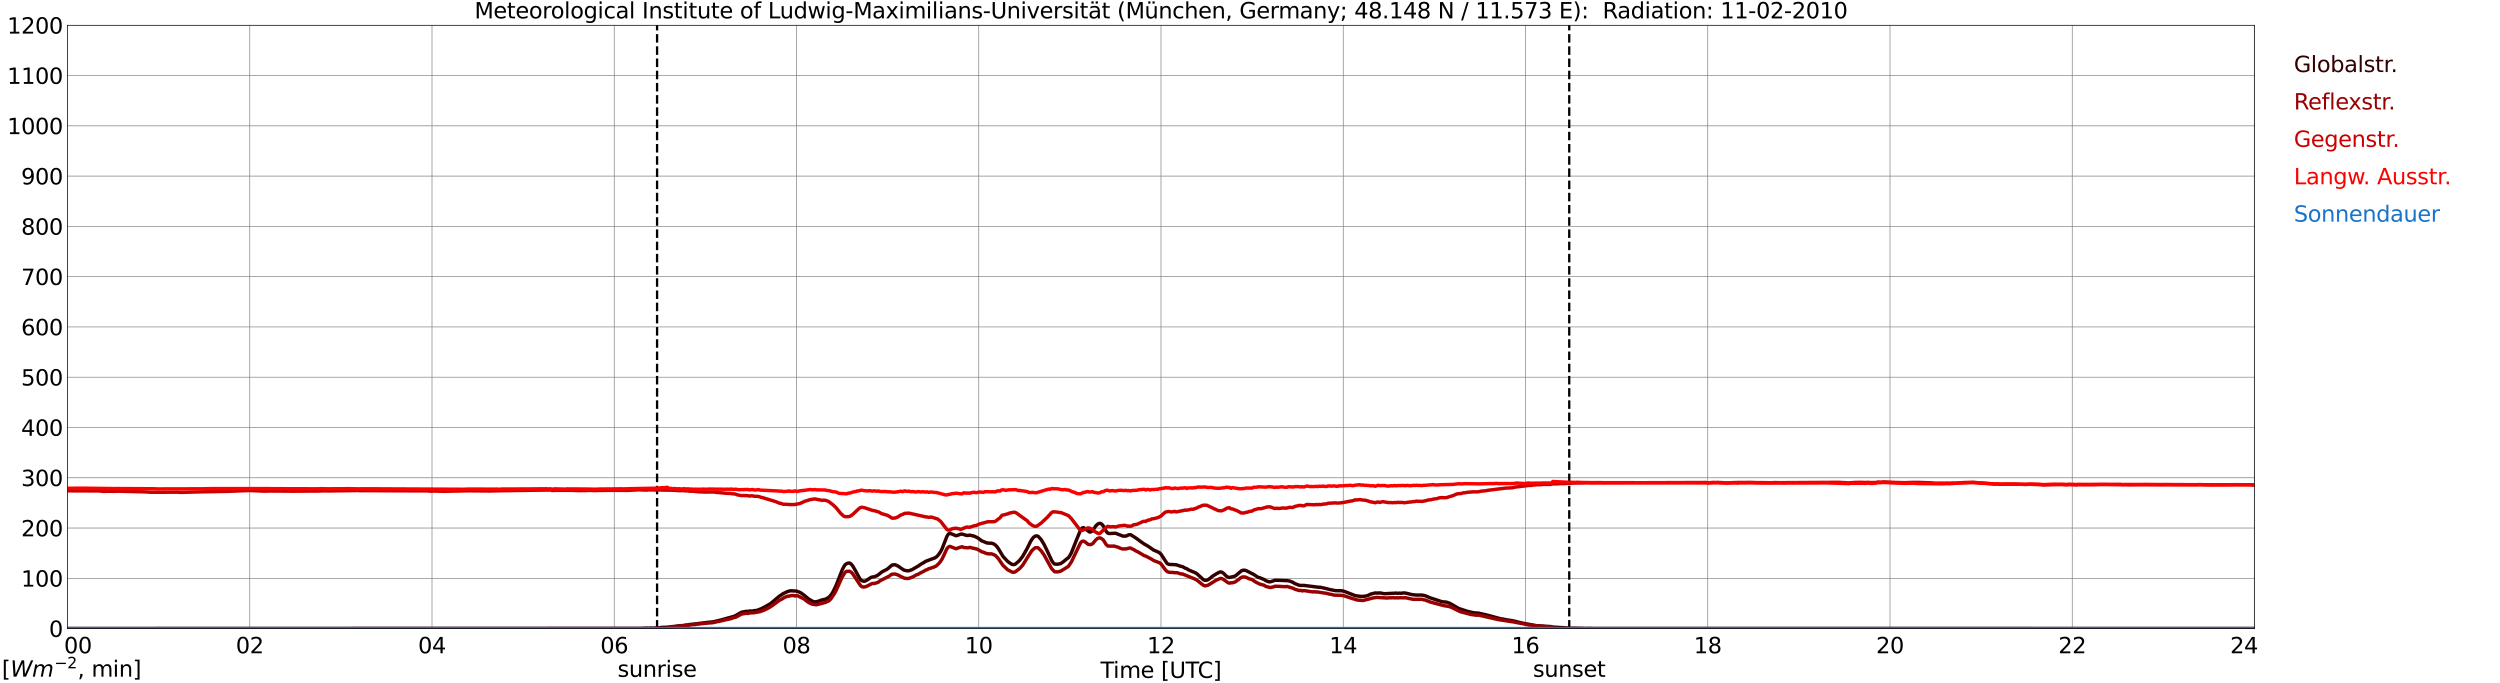 <?xml version="1.0" encoding="utf-8" standalone="no"?>
<!DOCTYPE svg PUBLIC "-//W3C//DTD SVG 1.1//EN"
  "http://www.w3.org/Graphics/SVG/1.1/DTD/svg11.dtd">
<svg xmlns:xlink="http://www.w3.org/1999/xlink" width="1085.4pt" height="296.64pt" viewBox="0 0 1085.4 296.64" xmlns="http://www.w3.org/2000/svg" version="1.1">
 <defs>
  <style type="text/css">*{stroke-linejoin: round; stroke-linecap: butt}</style>
 </defs>
 <g id="figure_1">
  <g id="patch_1">
   <path d="M 0 296.64 
L 1085.4 296.64 
L 1085.4 0 
L 0 0 
z
" style="fill: #ffffff"/>
  </g>
  <g id="axes_1">
   <g id="patch_2">
    <path d="M 29.306 272.909 
L 978.814 272.909 
L 978.814 10.976 
L 29.306 10.976 
z
" style="fill: #ffffff"/>
   </g>
   <g id="patch_3">
    <path d="M 978.814 272.909 
L 978.814 272.909 
L 978.814 10.976 
L 978.814 10.976 
z
" clip-path="url(#p78ebd7af9d)" style="fill: #d3d3d3; opacity: 0.25; stroke: #d3d3d3; stroke-linejoin: miter"/>
   </g>
   <g id="matplotlib.axis_1">
    <g id="xtick_1">
     <g id="line2d_1">
      <path d="M 29.306 272.909 
L 29.306 10.976 
" clip-path="url(#p78ebd7af9d)" style="fill: none; stroke: #808080; stroke-width: 0.3; stroke-linecap: square"/>
     </g>
     <g id="line2d_2"/>
     <g id="text_1">
      <!--    00 -->
      <g transform="translate(18.733 283.627) scale(0.095 -0.095)">
       <defs>
        <path id="DejaVuSans-20" transform="scale(0.016)"/>
        <path id="DejaVuSans-30" d="M 2034 4250 
Q 1547 4250 1301 3770 
Q 1056 3291 1056 2328 
Q 1056 1369 1301 889 
Q 1547 409 2034 409 
Q 2525 409 2770 889 
Q 3016 1369 3016 2328 
Q 3016 3291 2770 3770 
Q 2525 4250 2034 4250 
z
M 2034 4750 
Q 2819 4750 3233 4129 
Q 3647 3509 3647 2328 
Q 3647 1150 3233 529 
Q 2819 -91 2034 -91 
Q 1250 -91 836 529 
Q 422 1150 422 2328 
Q 422 3509 836 4129 
Q 1250 4750 2034 4750 
z
" transform="scale(0.016)"/>
       </defs>
       <use xlink:href="#DejaVuSans-20"/>
       <use xlink:href="#DejaVuSans-20" transform="translate(31.787 0)"/>
       <use xlink:href="#DejaVuSans-20" transform="translate(63.574 0)"/>
       <use xlink:href="#DejaVuSans-30" transform="translate(95.361 0)"/>
       <use xlink:href="#DejaVuSans-30" transform="translate(158.984 0)"/>
      </g>
     </g>
    </g>
    <g id="xtick_2">
     <g id="line2d_3">
      <path d="M 108.431 272.909 
L 108.431 10.976 
" clip-path="url(#p78ebd7af9d)" style="fill: none; stroke: #808080; stroke-width: 0.3; stroke-linecap: square"/>
     </g>
     <g id="line2d_4"/>
     <g id="text_2">
      <!-- 02 -->
      <g transform="translate(102.387 283.627) scale(0.095 -0.095)">
       <defs>
        <path id="DejaVuSans-32" d="M 1228 531 
L 3431 531 
L 3431 0 
L 469 0 
L 469 531 
Q 828 903 1448 1529 
Q 2069 2156 2228 2338 
Q 2531 2678 2651 2914 
Q 2772 3150 2772 3378 
Q 2772 3750 2511 3984 
Q 2250 4219 1831 4219 
Q 1534 4219 1204 4116 
Q 875 4013 500 3803 
L 500 4441 
Q 881 4594 1212 4672 
Q 1544 4750 1819 4750 
Q 2544 4750 2975 4387 
Q 3406 4025 3406 3419 
Q 3406 3131 3298 2873 
Q 3191 2616 2906 2266 
Q 2828 2175 2409 1742 
Q 1991 1309 1228 531 
z
" transform="scale(0.016)"/>
       </defs>
       <use xlink:href="#DejaVuSans-30"/>
       <use xlink:href="#DejaVuSans-32" transform="translate(63.623 0)"/>
      </g>
     </g>
    </g>
    <g id="xtick_3">
     <g id="line2d_5">
      <path d="M 187.557 272.909 
L 187.557 10.976 
" clip-path="url(#p78ebd7af9d)" style="fill: none; stroke: #808080; stroke-width: 0.3; stroke-linecap: square"/>
     </g>
     <g id="line2d_6"/>
     <g id="text_3">
      <!-- 04 -->
      <g transform="translate(181.513 283.627) scale(0.095 -0.095)">
       <defs>
        <path id="DejaVuSans-34" d="M 2419 4116 
L 825 1625 
L 2419 1625 
L 2419 4116 
z
M 2253 4666 
L 3047 4666 
L 3047 1625 
L 3713 1625 
L 3713 1100 
L 3047 1100 
L 3047 0 
L 2419 0 
L 2419 1100 
L 313 1100 
L 313 1709 
L 2253 4666 
z
" transform="scale(0.016)"/>
       </defs>
       <use xlink:href="#DejaVuSans-30"/>
       <use xlink:href="#DejaVuSans-34" transform="translate(63.623 0)"/>
      </g>
     </g>
    </g>
    <g id="xtick_4">
     <g id="line2d_7">
      <path d="M 266.683 272.909 
L 266.683 10.976 
" clip-path="url(#p78ebd7af9d)" style="fill: none; stroke: #808080; stroke-width: 0.3; stroke-linecap: square"/>
     </g>
     <g id="line2d_8"/>
     <g id="text_4">
      <!-- 06 -->
      <g transform="translate(260.638 283.627) scale(0.095 -0.095)">
       <defs>
        <path id="DejaVuSans-36" d="M 2113 2584 
Q 1688 2584 1439 2293 
Q 1191 2003 1191 1497 
Q 1191 994 1439 701 
Q 1688 409 2113 409 
Q 2538 409 2786 701 
Q 3034 994 3034 1497 
Q 3034 2003 2786 2293 
Q 2538 2584 2113 2584 
z
M 3366 4563 
L 3366 3988 
Q 3128 4100 2886 4159 
Q 2644 4219 2406 4219 
Q 1781 4219 1451 3797 
Q 1122 3375 1075 2522 
Q 1259 2794 1537 2939 
Q 1816 3084 2150 3084 
Q 2853 3084 3261 2657 
Q 3669 2231 3669 1497 
Q 3669 778 3244 343 
Q 2819 -91 2113 -91 
Q 1303 -91 875 529 
Q 447 1150 447 2328 
Q 447 3434 972 4092 
Q 1497 4750 2381 4750 
Q 2619 4750 2861 4703 
Q 3103 4656 3366 4563 
z
" transform="scale(0.016)"/>
       </defs>
       <use xlink:href="#DejaVuSans-30"/>
       <use xlink:href="#DejaVuSans-36" transform="translate(63.623 0)"/>
      </g>
     </g>
    </g>
    <g id="xtick_5">
     <g id="line2d_9">
      <path d="M 345.808 272.909 
L 345.808 10.976 
" clip-path="url(#p78ebd7af9d)" style="fill: none; stroke: #808080; stroke-width: 0.3; stroke-linecap: square"/>
     </g>
     <g id="line2d_10"/>
     <g id="text_5">
      <!-- 08 -->
      <g transform="translate(339.764 283.627) scale(0.095 -0.095)">
       <defs>
        <path id="DejaVuSans-38" d="M 2034 2216 
Q 1584 2216 1326 1975 
Q 1069 1734 1069 1313 
Q 1069 891 1326 650 
Q 1584 409 2034 409 
Q 2484 409 2743 651 
Q 3003 894 3003 1313 
Q 3003 1734 2745 1975 
Q 2488 2216 2034 2216 
z
M 1403 2484 
Q 997 2584 770 2862 
Q 544 3141 544 3541 
Q 544 4100 942 4425 
Q 1341 4750 2034 4750 
Q 2731 4750 3128 4425 
Q 3525 4100 3525 3541 
Q 3525 3141 3298 2862 
Q 3072 2584 2669 2484 
Q 3125 2378 3379 2068 
Q 3634 1759 3634 1313 
Q 3634 634 3220 271 
Q 2806 -91 2034 -91 
Q 1263 -91 848 271 
Q 434 634 434 1313 
Q 434 1759 690 2068 
Q 947 2378 1403 2484 
z
M 1172 3481 
Q 1172 3119 1398 2916 
Q 1625 2713 2034 2713 
Q 2441 2713 2670 2916 
Q 2900 3119 2900 3481 
Q 2900 3844 2670 4047 
Q 2441 4250 2034 4250 
Q 1625 4250 1398 4047 
Q 1172 3844 1172 3481 
z
" transform="scale(0.016)"/>
       </defs>
       <use xlink:href="#DejaVuSans-30"/>
       <use xlink:href="#DejaVuSans-38" transform="translate(63.623 0)"/>
      </g>
     </g>
    </g>
    <g id="xtick_6">
     <g id="line2d_11">
      <path d="M 424.934 272.909 
L 424.934 10.976 
" clip-path="url(#p78ebd7af9d)" style="fill: none; stroke: #808080; stroke-width: 0.3; stroke-linecap: square"/>
     </g>
     <g id="line2d_12"/>
     <g id="text_6">
      <!-- 10 -->
      <g transform="translate(418.89 283.627) scale(0.095 -0.095)">
       <defs>
        <path id="DejaVuSans-31" d="M 794 531 
L 1825 531 
L 1825 4091 
L 703 3866 
L 703 4441 
L 1819 4666 
L 2450 4666 
L 2450 531 
L 3481 531 
L 3481 0 
L 794 0 
L 794 531 
z
" transform="scale(0.016)"/>
       </defs>
       <use xlink:href="#DejaVuSans-31"/>
       <use xlink:href="#DejaVuSans-30" transform="translate(63.623 0)"/>
      </g>
     </g>
    </g>
    <g id="xtick_7">
     <g id="line2d_13">
      <path d="M 504.06 272.909 
L 504.06 10.976 
" clip-path="url(#p78ebd7af9d)" style="fill: none; stroke: #808080; stroke-width: 0.3; stroke-linecap: square"/>
     </g>
     <g id="line2d_14"/>
     <g id="text_7">
      <!-- 12 -->
      <g transform="translate(498.015 283.627) scale(0.095 -0.095)">
       <use xlink:href="#DejaVuSans-31"/>
       <use xlink:href="#DejaVuSans-32" transform="translate(63.623 0)"/>
      </g>
     </g>
    </g>
    <g id="xtick_8">
     <g id="line2d_15">
      <path d="M 583.185 272.909 
L 583.185 10.976 
" clip-path="url(#p78ebd7af9d)" style="fill: none; stroke: #808080; stroke-width: 0.3; stroke-linecap: square"/>
     </g>
     <g id="line2d_16"/>
     <g id="text_8">
      <!-- 14 -->
      <g transform="translate(577.141 283.627) scale(0.095 -0.095)">
       <use xlink:href="#DejaVuSans-31"/>
       <use xlink:href="#DejaVuSans-34" transform="translate(63.623 0)"/>
      </g>
     </g>
    </g>
    <g id="xtick_9">
     <g id="line2d_17">
      <path d="M 662.311 272.909 
L 662.311 10.976 
" clip-path="url(#p78ebd7af9d)" style="fill: none; stroke: #808080; stroke-width: 0.3; stroke-linecap: square"/>
     </g>
     <g id="line2d_18"/>
     <g id="text_9">
      <!-- 16 -->
      <g transform="translate(656.267 283.627) scale(0.095 -0.095)">
       <use xlink:href="#DejaVuSans-31"/>
       <use xlink:href="#DejaVuSans-36" transform="translate(63.623 0)"/>
      </g>
     </g>
    </g>
    <g id="xtick_10">
     <g id="line2d_19">
      <path d="M 741.437 272.909 
L 741.437 10.976 
" clip-path="url(#p78ebd7af9d)" style="fill: none; stroke: #808080; stroke-width: 0.3; stroke-linecap: square"/>
     </g>
     <g id="line2d_20"/>
     <g id="text_10">
      <!-- 18 -->
      <g transform="translate(735.392 283.627) scale(0.095 -0.095)">
       <use xlink:href="#DejaVuSans-31"/>
       <use xlink:href="#DejaVuSans-38" transform="translate(63.623 0)"/>
      </g>
     </g>
    </g>
    <g id="xtick_11">
     <g id="line2d_21">
      <path d="M 820.562 272.909 
L 820.562 10.976 
" clip-path="url(#p78ebd7af9d)" style="fill: none; stroke: #808080; stroke-width: 0.3; stroke-linecap: square"/>
     </g>
     <g id="line2d_22"/>
     <g id="text_11">
      <!-- 20 -->
      <g transform="translate(814.518 283.627) scale(0.095 -0.095)">
       <use xlink:href="#DejaVuSans-32"/>
       <use xlink:href="#DejaVuSans-30" transform="translate(63.623 0)"/>
      </g>
     </g>
    </g>
    <g id="xtick_12">
     <g id="line2d_23">
      <path d="M 899.688 272.909 
L 899.688 10.976 
" clip-path="url(#p78ebd7af9d)" style="fill: none; stroke: #808080; stroke-width: 0.3; stroke-linecap: square"/>
     </g>
     <g id="line2d_24"/>
     <g id="text_12">
      <!-- 22 -->
      <g transform="translate(893.644 283.627) scale(0.095 -0.095)">
       <use xlink:href="#DejaVuSans-32"/>
       <use xlink:href="#DejaVuSans-32" transform="translate(63.623 0)"/>
      </g>
     </g>
    </g>
    <g id="xtick_13">
     <g id="line2d_25">
      <path d="M 978.814 272.909 
L 978.814 10.976 
" clip-path="url(#p78ebd7af9d)" style="fill: none; stroke: #808080; stroke-width: 0.3; stroke-linecap: square"/>
     </g>
     <g id="line2d_26"/>
     <g id="text_13">
      <!-- 24    -->
      <g transform="translate(968.241 283.627) scale(0.095 -0.095)">
       <use xlink:href="#DejaVuSans-32"/>
       <use xlink:href="#DejaVuSans-34" transform="translate(63.623 0)"/>
       <use xlink:href="#DejaVuSans-20" transform="translate(127.246 0)"/>
       <use xlink:href="#DejaVuSans-20" transform="translate(159.033 0)"/>
       <use xlink:href="#DejaVuSans-20" transform="translate(190.82 0)"/>
      </g>
     </g>
    </g>
    <g id="text_14">
     <!-- Time [UTC] -->
     <g transform="translate(477.806 294.322) scale(0.095 -0.095)">
      <defs>
       <path id="DejaVuSans-54" d="M -19 4666 
L 3928 4666 
L 3928 4134 
L 2272 4134 
L 2272 0 
L 1638 0 
L 1638 4134 
L -19 4134 
L -19 4666 
z
" transform="scale(0.016)"/>
       <path id="DejaVuSans-69" d="M 603 3500 
L 1178 3500 
L 1178 0 
L 603 0 
L 603 3500 
z
M 603 4863 
L 1178 4863 
L 1178 4134 
L 603 4134 
L 603 4863 
z
" transform="scale(0.016)"/>
       <path id="DejaVuSans-6d" d="M 3328 2828 
Q 3544 3216 3844 3400 
Q 4144 3584 4550 3584 
Q 5097 3584 5394 3201 
Q 5691 2819 5691 2113 
L 5691 0 
L 5113 0 
L 5113 2094 
Q 5113 2597 4934 2840 
Q 4756 3084 4391 3084 
Q 3944 3084 3684 2787 
Q 3425 2491 3425 1978 
L 3425 0 
L 2847 0 
L 2847 2094 
Q 2847 2600 2669 2842 
Q 2491 3084 2119 3084 
Q 1678 3084 1418 2786 
Q 1159 2488 1159 1978 
L 1159 0 
L 581 0 
L 581 3500 
L 1159 3500 
L 1159 2956 
Q 1356 3278 1631 3431 
Q 1906 3584 2284 3584 
Q 2666 3584 2933 3390 
Q 3200 3197 3328 2828 
z
" transform="scale(0.016)"/>
       <path id="DejaVuSans-65" d="M 3597 1894 
L 3597 1613 
L 953 1613 
Q 991 1019 1311 708 
Q 1631 397 2203 397 
Q 2534 397 2845 478 
Q 3156 559 3463 722 
L 3463 178 
Q 3153 47 2828 -22 
Q 2503 -91 2169 -91 
Q 1331 -91 842 396 
Q 353 884 353 1716 
Q 353 2575 817 3079 
Q 1281 3584 2069 3584 
Q 2775 3584 3186 3129 
Q 3597 2675 3597 1894 
z
M 3022 2063 
Q 3016 2534 2758 2815 
Q 2500 3097 2075 3097 
Q 1594 3097 1305 2825 
Q 1016 2553 972 2059 
L 3022 2063 
z
" transform="scale(0.016)"/>
       <path id="DejaVuSans-5b" d="M 550 4863 
L 1875 4863 
L 1875 4416 
L 1125 4416 
L 1125 -397 
L 1875 -397 
L 1875 -844 
L 550 -844 
L 550 4863 
z
" transform="scale(0.016)"/>
       <path id="DejaVuSans-55" d="M 556 4666 
L 1191 4666 
L 1191 1831 
Q 1191 1081 1462 751 
Q 1734 422 2344 422 
Q 2950 422 3222 751 
Q 3494 1081 3494 1831 
L 3494 4666 
L 4128 4666 
L 4128 1753 
Q 4128 841 3676 375 
Q 3225 -91 2344 -91 
Q 1459 -91 1007 375 
Q 556 841 556 1753 
L 556 4666 
z
" transform="scale(0.016)"/>
       <path id="DejaVuSans-43" d="M 4122 4306 
L 4122 3641 
Q 3803 3938 3442 4084 
Q 3081 4231 2675 4231 
Q 1875 4231 1450 3742 
Q 1025 3253 1025 2328 
Q 1025 1406 1450 917 
Q 1875 428 2675 428 
Q 3081 428 3442 575 
Q 3803 722 4122 1019 
L 4122 359 
Q 3791 134 3420 21 
Q 3050 -91 2638 -91 
Q 1578 -91 968 557 
Q 359 1206 359 2328 
Q 359 3453 968 4101 
Q 1578 4750 2638 4750 
Q 3056 4750 3426 4639 
Q 3797 4528 4122 4306 
z
" transform="scale(0.016)"/>
       <path id="DejaVuSans-5d" d="M 1947 4863 
L 1947 -844 
L 622 -844 
L 622 -397 
L 1369 -397 
L 1369 4416 
L 622 4416 
L 622 4863 
L 1947 4863 
z
" transform="scale(0.016)"/>
      </defs>
      <use xlink:href="#DejaVuSans-54"/>
      <use xlink:href="#DejaVuSans-69" transform="translate(57.959 0)"/>
      <use xlink:href="#DejaVuSans-6d" transform="translate(85.742 0)"/>
      <use xlink:href="#DejaVuSans-65" transform="translate(183.154 0)"/>
      <use xlink:href="#DejaVuSans-20" transform="translate(244.678 0)"/>
      <use xlink:href="#DejaVuSans-5b" transform="translate(276.465 0)"/>
      <use xlink:href="#DejaVuSans-55" transform="translate(315.479 0)"/>
      <use xlink:href="#DejaVuSans-54" transform="translate(388.672 0)"/>
      <use xlink:href="#DejaVuSans-43" transform="translate(443.881 0)"/>
      <use xlink:href="#DejaVuSans-5d" transform="translate(513.705 0)"/>
     </g>
    </g>
   </g>
   <g id="matplotlib.axis_2">
    <g id="ytick_1">
     <g id="line2d_27">
      <path d="M 29.306 272.909 
L 978.814 272.909 
" clip-path="url(#p78ebd7af9d)" style="fill: none; stroke: #808080; stroke-width: 0.3; stroke-linecap: square"/>
     </g>
     <g id="line2d_28"/>
     <g id="text_15">
      <!-- 0 -->
      <g transform="translate(21.261 276.518) scale(0.095 -0.095)">
       <use xlink:href="#DejaVuSans-30"/>
      </g>
     </g>
    </g>
    <g id="ytick_2">
     <g id="line2d_29">
      <path d="M 29.306 251.081 
L 978.814 251.081 
" clip-path="url(#p78ebd7af9d)" style="fill: none; stroke: #808080; stroke-width: 0.3; stroke-linecap: square"/>
     </g>
     <g id="line2d_30"/>
     <g id="text_16">
      <!-- 100 -->
      <g transform="translate(9.173 254.69) scale(0.095 -0.095)">
       <use xlink:href="#DejaVuSans-31"/>
       <use xlink:href="#DejaVuSans-30" transform="translate(63.623 0)"/>
       <use xlink:href="#DejaVuSans-30" transform="translate(127.246 0)"/>
      </g>
     </g>
    </g>
    <g id="ytick_3">
     <g id="line2d_31">
      <path d="M 29.306 229.253 
L 978.814 229.253 
" clip-path="url(#p78ebd7af9d)" style="fill: none; stroke: #808080; stroke-width: 0.3; stroke-linecap: square"/>
     </g>
     <g id="line2d_32"/>
     <g id="text_17">
      <!-- 200 -->
      <g transform="translate(9.173 232.863) scale(0.095 -0.095)">
       <use xlink:href="#DejaVuSans-32"/>
       <use xlink:href="#DejaVuSans-30" transform="translate(63.623 0)"/>
       <use xlink:href="#DejaVuSans-30" transform="translate(127.246 0)"/>
      </g>
     </g>
    </g>
    <g id="ytick_4">
     <g id="line2d_33">
      <path d="M 29.306 207.426 
L 978.814 207.426 
" clip-path="url(#p78ebd7af9d)" style="fill: none; stroke: #808080; stroke-width: 0.3; stroke-linecap: square"/>
     </g>
     <g id="line2d_34"/>
     <g id="text_18">
      <!-- 300 -->
      <g transform="translate(9.173 211.035) scale(0.095 -0.095)">
       <defs>
        <path id="DejaVuSans-33" d="M 2597 2516 
Q 3050 2419 3304 2112 
Q 3559 1806 3559 1356 
Q 3559 666 3084 287 
Q 2609 -91 1734 -91 
Q 1441 -91 1130 -33 
Q 819 25 488 141 
L 488 750 
Q 750 597 1062 519 
Q 1375 441 1716 441 
Q 2309 441 2620 675 
Q 2931 909 2931 1356 
Q 2931 1769 2642 2001 
Q 2353 2234 1838 2234 
L 1294 2234 
L 1294 2753 
L 1863 2753 
Q 2328 2753 2575 2939 
Q 2822 3125 2822 3475 
Q 2822 3834 2567 4026 
Q 2313 4219 1838 4219 
Q 1578 4219 1281 4162 
Q 984 4106 628 3988 
L 628 4550 
Q 988 4650 1302 4700 
Q 1616 4750 1894 4750 
Q 2613 4750 3031 4423 
Q 3450 4097 3450 3541 
Q 3450 3153 3228 2886 
Q 3006 2619 2597 2516 
z
" transform="scale(0.016)"/>
       </defs>
       <use xlink:href="#DejaVuSans-33"/>
       <use xlink:href="#DejaVuSans-30" transform="translate(63.623 0)"/>
       <use xlink:href="#DejaVuSans-30" transform="translate(127.246 0)"/>
      </g>
     </g>
    </g>
    <g id="ytick_5">
     <g id="line2d_35">
      <path d="M 29.306 185.598 
L 978.814 185.598 
" clip-path="url(#p78ebd7af9d)" style="fill: none; stroke: #808080; stroke-width: 0.3; stroke-linecap: square"/>
     </g>
     <g id="line2d_36"/>
     <g id="text_19">
      <!-- 400 -->
      <g transform="translate(9.173 189.207) scale(0.095 -0.095)">
       <use xlink:href="#DejaVuSans-34"/>
       <use xlink:href="#DejaVuSans-30" transform="translate(63.623 0)"/>
       <use xlink:href="#DejaVuSans-30" transform="translate(127.246 0)"/>
      </g>
     </g>
    </g>
    <g id="ytick_6">
     <g id="line2d_37">
      <path d="M 29.306 163.77 
L 978.814 163.77 
" clip-path="url(#p78ebd7af9d)" style="fill: none; stroke: #808080; stroke-width: 0.3; stroke-linecap: square"/>
     </g>
     <g id="line2d_38"/>
     <g id="text_20">
      <!-- 500 -->
      <g transform="translate(9.173 167.379) scale(0.095 -0.095)">
       <defs>
        <path id="DejaVuSans-35" d="M 691 4666 
L 3169 4666 
L 3169 4134 
L 1269 4134 
L 1269 2991 
Q 1406 3038 1543 3061 
Q 1681 3084 1819 3084 
Q 2600 3084 3056 2656 
Q 3513 2228 3513 1497 
Q 3513 744 3044 326 
Q 2575 -91 1722 -91 
Q 1428 -91 1123 -41 
Q 819 9 494 109 
L 494 744 
Q 775 591 1075 516 
Q 1375 441 1709 441 
Q 2250 441 2565 725 
Q 2881 1009 2881 1497 
Q 2881 1984 2565 2268 
Q 2250 2553 1709 2553 
Q 1456 2553 1204 2497 
Q 953 2441 691 2322 
L 691 4666 
z
" transform="scale(0.016)"/>
       </defs>
       <use xlink:href="#DejaVuSans-35"/>
       <use xlink:href="#DejaVuSans-30" transform="translate(63.623 0)"/>
       <use xlink:href="#DejaVuSans-30" transform="translate(127.246 0)"/>
      </g>
     </g>
    </g>
    <g id="ytick_7">
     <g id="line2d_39">
      <path d="M 29.306 141.942 
L 978.814 141.942 
" clip-path="url(#p78ebd7af9d)" style="fill: none; stroke: #808080; stroke-width: 0.3; stroke-linecap: square"/>
     </g>
     <g id="line2d_40"/>
     <g id="text_21">
      <!-- 600 -->
      <g transform="translate(9.173 145.551) scale(0.095 -0.095)">
       <use xlink:href="#DejaVuSans-36"/>
       <use xlink:href="#DejaVuSans-30" transform="translate(63.623 0)"/>
       <use xlink:href="#DejaVuSans-30" transform="translate(127.246 0)"/>
      </g>
     </g>
    </g>
    <g id="ytick_8">
     <g id="line2d_41">
      <path d="M 29.306 120.114 
L 978.814 120.114 
" clip-path="url(#p78ebd7af9d)" style="fill: none; stroke: #808080; stroke-width: 0.3; stroke-linecap: square"/>
     </g>
     <g id="line2d_42"/>
     <g id="text_22">
      <!-- 700 -->
      <g transform="translate(9.173 123.724) scale(0.095 -0.095)">
       <defs>
        <path id="DejaVuSans-37" d="M 525 4666 
L 3525 4666 
L 3525 4397 
L 1831 0 
L 1172 0 
L 2766 4134 
L 525 4134 
L 525 4666 
z
" transform="scale(0.016)"/>
       </defs>
       <use xlink:href="#DejaVuSans-37"/>
       <use xlink:href="#DejaVuSans-30" transform="translate(63.623 0)"/>
       <use xlink:href="#DejaVuSans-30" transform="translate(127.246 0)"/>
      </g>
     </g>
    </g>
    <g id="ytick_9">
     <g id="line2d_43">
      <path d="M 29.306 98.287 
L 978.814 98.287 
" clip-path="url(#p78ebd7af9d)" style="fill: none; stroke: #808080; stroke-width: 0.3; stroke-linecap: square"/>
     </g>
     <g id="line2d_44"/>
     <g id="text_23">
      <!-- 800 -->
      <g transform="translate(9.173 101.896) scale(0.095 -0.095)">
       <use xlink:href="#DejaVuSans-38"/>
       <use xlink:href="#DejaVuSans-30" transform="translate(63.623 0)"/>
       <use xlink:href="#DejaVuSans-30" transform="translate(127.246 0)"/>
      </g>
     </g>
    </g>
    <g id="ytick_10">
     <g id="line2d_45">
      <path d="M 29.306 76.459 
L 978.814 76.459 
" clip-path="url(#p78ebd7af9d)" style="fill: none; stroke: #808080; stroke-width: 0.3; stroke-linecap: square"/>
     </g>
     <g id="line2d_46"/>
     <g id="text_24">
      <!-- 900 -->
      <g transform="translate(9.173 80.068) scale(0.095 -0.095)">
       <defs>
        <path id="DejaVuSans-39" d="M 703 97 
L 703 672 
Q 941 559 1184 500 
Q 1428 441 1663 441 
Q 2288 441 2617 861 
Q 2947 1281 2994 2138 
Q 2813 1869 2534 1725 
Q 2256 1581 1919 1581 
Q 1219 1581 811 2004 
Q 403 2428 403 3163 
Q 403 3881 828 4315 
Q 1253 4750 1959 4750 
Q 2769 4750 3195 4129 
Q 3622 3509 3622 2328 
Q 3622 1225 3098 567 
Q 2575 -91 1691 -91 
Q 1453 -91 1209 -44 
Q 966 3 703 97 
z
M 1959 2075 
Q 2384 2075 2632 2365 
Q 2881 2656 2881 3163 
Q 2881 3666 2632 3958 
Q 2384 4250 1959 4250 
Q 1534 4250 1286 3958 
Q 1038 3666 1038 3163 
Q 1038 2656 1286 2365 
Q 1534 2075 1959 2075 
z
" transform="scale(0.016)"/>
       </defs>
       <use xlink:href="#DejaVuSans-39"/>
       <use xlink:href="#DejaVuSans-30" transform="translate(63.623 0)"/>
       <use xlink:href="#DejaVuSans-30" transform="translate(127.246 0)"/>
      </g>
     </g>
    </g>
    <g id="ytick_11">
     <g id="line2d_47">
      <path d="M 29.306 54.631 
L 978.814 54.631 
" clip-path="url(#p78ebd7af9d)" style="fill: none; stroke: #808080; stroke-width: 0.3; stroke-linecap: square"/>
     </g>
     <g id="line2d_48"/>
     <g id="text_25">
      <!-- 1000 -->
      <g transform="translate(3.128 58.24) scale(0.095 -0.095)">
       <use xlink:href="#DejaVuSans-31"/>
       <use xlink:href="#DejaVuSans-30" transform="translate(63.623 0)"/>
       <use xlink:href="#DejaVuSans-30" transform="translate(127.246 0)"/>
       <use xlink:href="#DejaVuSans-30" transform="translate(190.869 0)"/>
      </g>
     </g>
    </g>
    <g id="ytick_12">
     <g id="line2d_49">
      <path d="M 29.306 32.803 
L 978.814 32.803 
" clip-path="url(#p78ebd7af9d)" style="fill: none; stroke: #808080; stroke-width: 0.3; stroke-linecap: square"/>
     </g>
     <g id="line2d_50"/>
     <g id="text_26">
      <!-- 1100 -->
      <g transform="translate(3.128 36.413) scale(0.095 -0.095)">
       <use xlink:href="#DejaVuSans-31"/>
       <use xlink:href="#DejaVuSans-31" transform="translate(63.623 0)"/>
       <use xlink:href="#DejaVuSans-30" transform="translate(127.246 0)"/>
       <use xlink:href="#DejaVuSans-30" transform="translate(190.869 0)"/>
      </g>
     </g>
    </g>
    <g id="ytick_13">
     <g id="line2d_51">
      <path d="M 29.306 10.976 
L 978.814 10.976 
" clip-path="url(#p78ebd7af9d)" style="fill: none; stroke: #808080; stroke-width: 0.3; stroke-linecap: square"/>
     </g>
     <g id="line2d_52"/>
     <g id="text_27">
      <!-- 1200 -->
      <g transform="translate(3.128 14.585) scale(0.095 -0.095)">
       <use xlink:href="#DejaVuSans-31"/>
       <use xlink:href="#DejaVuSans-32" transform="translate(63.623 0)"/>
       <use xlink:href="#DejaVuSans-30" transform="translate(127.246 0)"/>
       <use xlink:href="#DejaVuSans-30" transform="translate(190.869 0)"/>
      </g>
     </g>
    </g>
   </g>
   <g id="line2d_53">
    <path d="M 285.277 272.909 
L 285.277 10.976 
" clip-path="url(#p78ebd7af9d)" style="fill: none; stroke-dasharray: 3.7,1.6; stroke-dashoffset: 0; stroke: #000000"/>
   </g>
   <g id="line2d_54">
    <path d="M 681.301 272.909 
L 681.301 10.976 
" clip-path="url(#p78ebd7af9d)" style="fill: none; stroke-dasharray: 3.7,1.6; stroke-dashoffset: 0; stroke: #000000"/>
   </g>
   <g id="line2d_55">
    <path d="M 29.306 272.909 
L 278.552 272.824 
L 279.87 272.732 
L 280.53 272.686 
L 281.849 272.778 
L 282.508 272.64 
L 283.167 272.732 
L 284.486 272.64 
L 286.464 272.549 
L 287.124 272.411 
L 289.761 272.319 
L 295.036 271.68 
L 297.014 271.542 
L 297.674 271.359 
L 298.333 271.359 
L 299.652 271.084 
L 300.971 270.992 
L 307.564 270.169 
L 309.543 269.986 
L 312.839 269.209 
L 318.774 267.561 
L 320.093 266.876 
L 321.411 266.096 
L 322.071 265.775 
L 324.049 265.411 
L 324.708 265.457 
L 325.368 265.273 
L 326.686 265.319 
L 327.346 265.136 
L 328.665 264.998 
L 330.643 264.221 
L 332.621 263.169 
L 334.599 262.023 
L 337.236 259.782 
L 338.555 258.684 
L 339.215 258.317 
L 339.874 257.815 
L 341.852 256.852 
L 343.171 256.488 
L 345.808 256.625 
L 347.127 257.127 
L 347.787 257.448 
L 349.105 258.409 
L 351.083 260.057 
L 352.402 260.834 
L 353.062 261.155 
L 353.721 261.338 
L 355.04 261.109 
L 356.359 260.65 
L 357.018 260.423 
L 358.337 260.148 
L 359.655 259.461 
L 360.315 258.867 
L 360.974 258.042 
L 361.634 256.99 
L 362.952 254.29 
L 365.59 247.565 
L 366.249 246.237 
L 366.909 245.185 
L 367.568 244.727 
L 368.227 244.452 
L 368.887 244.452 
L 369.546 244.91 
L 370.206 245.687 
L 371.524 247.975 
L 372.843 250.446 
L 373.502 251.546 
L 374.162 252.094 
L 374.821 252.323 
L 375.481 252.323 
L 376.14 252.002 
L 378.118 250.721 
L 378.777 250.492 
L 379.437 250.446 
L 380.756 249.944 
L 381.415 249.485 
L 382.734 248.433 
L 383.393 248.021 
L 384.712 247.381 
L 385.371 246.969 
L 387.349 245.275 
L 388.668 245.185 
L 389.987 245.825 
L 391.965 247.198 
L 392.624 247.565 
L 393.943 247.837 
L 394.603 247.792 
L 395.921 247.335 
L 397.899 246.192 
L 398.559 245.825 
L 399.878 244.91 
L 401.196 244.177 
L 401.856 243.721 
L 404.493 242.712 
L 405.812 242.256 
L 406.471 241.844 
L 407.131 241.204 
L 407.79 240.379 
L 408.45 239.373 
L 409.109 238.046 
L 411.087 232.92 
L 411.746 231.868 
L 412.406 231.502 
L 415.043 232.599 
L 415.703 232.462 
L 417.022 231.914 
L 417.681 231.868 
L 419.659 232.462 
L 420.318 232.462 
L 420.978 232.327 
L 422.956 232.783 
L 424.275 233.425 
L 424.934 233.835 
L 426.253 234.843 
L 427.572 235.345 
L 428.231 235.666 
L 429.55 235.85 
L 430.209 235.804 
L 430.869 235.941 
L 431.528 236.214 
L 432.187 236.673 
L 432.847 237.36 
L 433.506 238.275 
L 435.484 241.614 
L 437.462 243.721 
L 438.781 244.681 
L 439.44 245.048 
L 440.1 245.14 
L 440.759 244.956 
L 442.078 243.858 
L 442.737 243.216 
L 444.056 241.477 
L 446.034 237.954 
L 447.353 235.254 
L 448.012 234.156 
L 448.672 233.333 
L 449.331 232.829 
L 449.991 232.645 
L 450.65 232.783 
L 451.969 234.202 
L 453.287 236.352 
L 454.606 239.052 
L 456.584 243.308 
L 457.244 244.314 
L 457.903 244.91 
L 459.222 244.956 
L 460.541 244.681 
L 461.859 243.721 
L 463.178 242.623 
L 463.838 242.164 
L 464.497 241.204 
L 465.156 240.014 
L 467.134 234.979 
L 469.113 230.174 
L 469.772 229.26 
L 470.431 229.076 
L 473.069 231 
L 473.728 230.862 
L 474.388 230.358 
L 475.706 228.391 
L 476.366 227.704 
L 477.025 227.291 
L 477.685 227.201 
L 478.344 227.566 
L 479.003 228.345 
L 480.322 230.77 
L 480.981 231.502 
L 481.641 231.639 
L 484.278 231.502 
L 486.916 232.508 
L 487.575 232.783 
L 488.894 232.737 
L 490.213 232.143 
L 490.872 232.143 
L 492.191 232.966 
L 493.51 233.835 
L 495.488 235.3 
L 496.807 236.214 
L 498.125 236.948 
L 499.444 237.816 
L 500.763 238.777 
L 502.082 239.327 
L 503.4 239.969 
L 504.06 240.608 
L 506.697 244.635 
L 507.357 245.002 
L 508.675 245.094 
L 510.654 245.185 
L 512.632 245.871 
L 513.291 245.962 
L 514.61 246.694 
L 515.269 246.923 
L 515.929 247.381 
L 519.226 248.8 
L 519.885 249.302 
L 522.522 251.727 
L 523.182 251.956 
L 523.841 251.91 
L 524.501 251.681 
L 525.16 251.225 
L 526.479 250.127 
L 527.797 249.302 
L 529.116 248.571 
L 529.776 248.296 
L 530.435 248.387 
L 531.094 248.8 
L 532.413 250.127 
L 533.073 250.538 
L 533.732 250.721 
L 535.71 250.265 
L 536.369 250.035 
L 539.007 247.792 
L 539.666 247.565 
L 540.326 247.565 
L 540.985 247.702 
L 544.282 249.394 
L 546.26 250.675 
L 546.919 250.813 
L 548.898 251.635 
L 549.557 252.094 
L 550.876 252.598 
L 551.535 252.598 
L 552.854 252.186 
L 553.513 251.91 
L 556.81 252.002 
L 558.129 252.094 
L 558.788 252.048 
L 560.107 252.323 
L 561.426 252.873 
L 562.085 253.329 
L 564.063 254.109 
L 565.382 254.198 
L 566.042 254.154 
L 572.635 254.977 
L 573.295 254.977 
L 575.932 255.571 
L 577.251 255.938 
L 579.889 256.442 
L 582.526 256.488 
L 583.185 256.625 
L 584.504 257.081 
L 586.482 257.861 
L 588.46 258.638 
L 591.098 258.959 
L 592.417 258.867 
L 593.736 258.592 
L 595.054 257.952 
L 597.032 257.448 
L 598.351 257.494 
L 599.011 257.402 
L 600.989 257.769 
L 602.967 257.677 
L 606.264 257.494 
L 606.923 257.632 
L 607.582 257.494 
L 608.242 257.586 
L 609.561 257.402 
L 610.879 257.632 
L 612.858 258.134 
L 614.836 258.363 
L 617.473 258.363 
L 618.792 258.638 
L 620.77 259.507 
L 622.748 260.148 
L 626.045 261.246 
L 628.023 261.43 
L 629.342 261.888 
L 630.661 262.619 
L 633.298 264.176 
L 637.255 265.457 
L 639.233 265.913 
L 639.892 266.051 
L 641.211 266.142 
L 641.87 266.188 
L 643.848 266.646 
L 645.167 266.921 
L 651.761 268.705 
L 652.42 268.751 
L 653.739 269.026 
L 656.377 269.438 
L 657.695 269.711 
L 659.674 270.215 
L 661.652 270.674 
L 664.289 271.13 
L 665.608 271.405 
L 666.927 271.634 
L 673.521 272.047 
L 674.18 272.274 
L 676.158 272.365 
L 682.092 272.732 
L 683.411 272.732 
L 687.368 272.824 
L 688.686 272.909 
L 689.346 272.824 
L 691.324 272.87 
L 978.154 272.909 
L 978.154 272.909 
" clip-path="url(#p78ebd7af9d)" style="fill: none; stroke: #330000; stroke-width: 1.5; stroke-linecap: square"/>
   </g>
   <g id="line2d_56">
    <path d="M 29.306 272.909 
L 289.761 272.909 
L 290.42 272.304 
L 291.08 272.35 
L 292.399 272.164 
L 293.058 272.164 
L 294.377 271.933 
L 295.036 271.933 
L 295.696 271.745 
L 298.992 271.466 
L 299.652 271.28 
L 300.311 271.28 
L 300.971 271.141 
L 301.63 271.187 
L 302.289 271.001 
L 305.586 270.676 
L 307.564 270.49 
L 309.543 270.351 
L 310.202 270.117 
L 310.861 270.071 
L 311.521 269.838 
L 312.18 269.792 
L 314.818 269.139 
L 317.455 268.58 
L 318.114 268.255 
L 319.433 267.976 
L 320.752 267.231 
L 322.071 266.581 
L 324.049 266.254 
L 324.708 266.347 
L 325.368 266.114 
L 327.346 266.022 
L 329.983 265.555 
L 331.961 264.811 
L 333.94 263.787 
L 335.258 262.949 
L 336.577 261.973 
L 338.555 260.53 
L 339.215 260.251 
L 340.533 259.413 
L 341.852 258.854 
L 342.512 258.854 
L 343.171 258.623 
L 344.49 258.529 
L 345.149 258.76 
L 345.808 258.575 
L 346.468 258.76 
L 349.105 260.063 
L 351.083 261.6 
L 352.402 262.252 
L 354.38 262.578 
L 357.018 261.925 
L 357.677 261.694 
L 358.337 261.6 
L 358.996 261.229 
L 359.655 260.995 
L 360.315 260.436 
L 360.974 259.692 
L 362.293 257.69 
L 362.952 256.481 
L 365.59 250.616 
L 366.909 248.475 
L 367.568 248.056 
L 368.887 248.01 
L 369.546 248.429 
L 370.206 249.082 
L 373.502 254.106 
L 374.162 254.711 
L 374.821 254.851 
L 375.481 254.805 
L 376.14 254.619 
L 378.118 253.596 
L 378.777 253.316 
L 379.437 253.362 
L 380.756 252.991 
L 381.415 252.712 
L 382.074 252.153 
L 386.031 250.151 
L 386.69 249.638 
L 387.349 249.267 
L 388.668 249.219 
L 389.987 249.686 
L 391.306 250.431 
L 391.965 250.662 
L 392.624 251.035 
L 393.943 251.175 
L 394.603 251.129 
L 396.581 250.337 
L 397.899 249.547 
L 398.559 249.407 
L 399.218 248.942 
L 401.196 247.964 
L 401.856 247.499 
L 402.515 247.359 
L 403.175 246.892 
L 403.834 246.801 
L 404.493 246.473 
L 405.153 246.336 
L 406.471 245.729 
L 407.79 244.474 
L 408.45 243.59 
L 409.109 242.518 
L 411.087 238.283 
L 411.746 237.491 
L 412.406 237.212 
L 415.043 238.235 
L 416.362 237.77 
L 417.681 237.351 
L 418.34 237.679 
L 420.318 237.864 
L 420.978 237.631 
L 424.275 238.423 
L 425.593 239.167 
L 426.253 239.587 
L 426.912 239.726 
L 428.231 240.285 
L 429.55 240.516 
L 430.209 240.425 
L 430.869 240.564 
L 432.187 241.169 
L 433.506 242.612 
L 434.825 244.565 
L 435.484 245.497 
L 437.462 247.359 
L 439.44 248.383 
L 440.1 248.475 
L 440.759 248.289 
L 442.737 246.801 
L 444.056 245.31 
L 446.694 241.075 
L 448.012 239.028 
L 449.331 237.864 
L 449.991 237.77 
L 450.65 237.818 
L 451.969 239.074 
L 453.287 240.935 
L 456.584 246.892 
L 457.903 248.243 
L 459.222 248.289 
L 460.541 247.964 
L 463.838 245.917 
L 465.156 243.961 
L 469.113 235.677 
L 469.772 235.025 
L 470.431 234.933 
L 471.091 235.258 
L 472.409 236.328 
L 473.069 236.467 
L 473.728 236.376 
L 474.388 236.048 
L 475.706 234.466 
L 476.366 233.861 
L 477.025 233.582 
L 477.685 233.536 
L 478.344 233.909 
L 479.003 234.42 
L 480.322 236.515 
L 480.981 237.072 
L 482.96 237.12 
L 483.619 237.072 
L 485.597 237.631 
L 486.256 238.004 
L 487.575 238.375 
L 488.235 238.283 
L 488.894 238.329 
L 490.213 237.958 
L 490.872 237.91 
L 491.532 238.329 
L 492.191 238.563 
L 492.85 239.028 
L 494.169 239.678 
L 496.807 241.261 
L 497.466 241.448 
L 500.103 242.843 
L 500.763 243.31 
L 503.4 244.334 
L 504.06 244.799 
L 506.038 247.499 
L 506.697 248.104 
L 507.357 248.429 
L 508.675 248.523 
L 509.335 248.523 
L 509.994 248.663 
L 510.654 248.615 
L 511.313 248.708 
L 512.632 249.173 
L 513.291 249.173 
L 517.907 251.035 
L 519.226 251.594 
L 520.544 252.572 
L 521.863 253.687 
L 522.522 254.106 
L 523.182 254.386 
L 524.501 254.061 
L 526.479 252.851 
L 527.797 252.013 
L 529.776 251.129 
L 530.435 251.175 
L 531.094 251.5 
L 533.073 252.943 
L 533.732 253.177 
L 534.391 253.037 
L 535.051 253.037 
L 536.369 252.618 
L 537.029 252.059 
L 537.688 251.688 
L 538.348 251.081 
L 539.007 250.662 
L 539.666 250.476 
L 540.326 250.476 
L 540.985 250.662 
L 542.304 251.269 
L 543.623 251.64 
L 544.941 252.572 
L 546.919 253.596 
L 548.898 254.106 
L 549.557 254.619 
L 551.535 255.084 
L 552.854 254.805 
L 553.513 254.525 
L 555.491 254.571 
L 556.81 254.665 
L 558.129 254.711 
L 558.788 254.619 
L 561.426 255.409 
L 562.085 255.783 
L 564.063 256.387 
L 564.723 256.294 
L 565.382 256.573 
L 566.042 256.387 
L 569.998 256.992 
L 570.657 256.9 
L 571.317 257.04 
L 571.976 256.992 
L 573.954 257.317 
L 575.932 257.597 
L 577.251 257.97 
L 577.91 258.016 
L 579.229 258.389 
L 582.526 258.483 
L 583.845 258.76 
L 587.142 259.878 
L 588.46 260.251 
L 589.12 260.482 
L 591.098 260.67 
L 591.757 260.716 
L 594.395 260.063 
L 595.714 259.692 
L 597.692 259.367 
L 602.307 259.646 
L 602.967 259.552 
L 604.286 259.552 
L 604.945 259.459 
L 605.604 259.598 
L 606.264 259.507 
L 606.923 259.598 
L 607.582 259.507 
L 609.561 259.552 
L 610.22 259.507 
L 613.517 260.203 
L 617.473 260.203 
L 618.133 260.436 
L 618.792 260.482 
L 619.451 260.81 
L 620.111 260.995 
L 620.77 261.32 
L 626.705 262.903 
L 629.342 263.368 
L 630.661 263.927 
L 633.958 265.555 
L 638.573 266.766 
L 641.211 267.138 
L 641.87 267.046 
L 648.464 268.535 
L 650.442 268.999 
L 657.695 270.117 
L 659.014 270.396 
L 661.652 270.861 
L 662.97 271.141 
L 663.63 271.374 
L 664.289 271.326 
L 668.905 271.933 
L 669.564 271.933 
L 670.883 272.119 
L 673.521 272.119 
L 674.18 272.909 
L 978.154 272.909 
L 978.154 272.909 
" clip-path="url(#p78ebd7af9d)" style="fill: none; stroke: #990000; stroke-width: 1.5; stroke-linecap: square"/>
   </g>
   <g id="line2d_57">
    <path d="M 29.306 213.094 
L 43.153 213.153 
L 44.472 213.286 
L 45.131 213.347 
L 46.45 213.282 
L 49.747 213.317 
L 51.065 213.254 
L 62.934 213.553 
L 65.572 213.729 
L 71.506 213.716 
L 76.781 213.681 
L 78.759 213.775 
L 80.737 213.716 
L 86.013 213.577 
L 97.222 213.358 
L 98.541 213.339 
L 106.453 213.031 
L 108.431 212.97 
L 114.366 213.225 
L 115.685 213.219 
L 117.663 213.184 
L 121.619 213.212 
L 126.894 213.256 
L 138.104 213.192 
L 140.082 213.129 
L 143.379 213.133 
L 155.247 212.976 
L 156.566 213.055 
L 157.885 213.018 
L 181.623 213.125 
L 184.26 213.109 
L 185.579 213.133 
L 186.898 213.256 
L 188.217 213.188 
L 192.832 213.299 
L 203.382 213.09 
L 204.701 213.099 
L 212.614 213.168 
L 214.592 213.125 
L 217.229 213.061 
L 238.989 212.747 
L 239.648 212.948 
L 241.626 212.882 
L 245.583 212.876 
L 248.22 212.872 
L 249.539 212.95 
L 251.517 213.018 
L 252.836 213.009 
L 254.814 212.97 
L 256.133 212.885 
L 258.111 213.011 
L 259.43 212.939 
L 264.705 212.876 
L 272.617 212.909 
L 277.233 212.655 
L 280.53 212.789 
L 281.849 212.653 
L 282.508 212.741 
L 283.167 212.638 
L 283.827 212.758 
L 286.464 212.736 
L 287.783 212.784 
L 292.399 212.854 
L 295.036 213.037 
L 297.014 212.996 
L 297.674 213.149 
L 298.333 213.072 
L 299.652 213.288 
L 300.311 213.227 
L 303.608 213.555 
L 304.927 213.579 
L 306.246 213.649 
L 307.564 213.596 
L 310.202 213.614 
L 310.861 213.764 
L 313.499 213.985 
L 315.477 214.19 
L 317.455 214.253 
L 318.114 214.434 
L 318.774 214.423 
L 319.433 214.546 
L 320.093 214.843 
L 321.411 215.078 
L 322.071 215.166 
L 322.73 215.131 
L 324.049 215.179 
L 324.708 215.203 
L 325.368 215.386 
L 326.027 215.255 
L 326.686 215.29 
L 327.346 215.438 
L 329.324 215.53 
L 330.643 215.982 
L 331.302 216.104 
L 332.621 216.534 
L 336.577 217.709 
L 338.555 218.507 
L 339.215 218.582 
L 339.874 218.898 
L 343.83 219.071 
L 345.149 219.016 
L 347.127 218.652 
L 348.446 218.117 
L 349.105 217.735 
L 351.743 216.923 
L 353.721 216.606 
L 355.699 216.988 
L 357.018 217.239 
L 357.677 217.132 
L 358.337 217.211 
L 359.655 217.654 
L 361.634 219.154 
L 362.952 220.378 
L 364.93 222.825 
L 366.249 224.05 
L 366.909 224.333 
L 368.227 224.316 
L 368.887 224.194 
L 369.546 223.857 
L 370.206 223.342 
L 371.524 222.118 
L 372.843 220.885 
L 373.502 220.406 
L 374.162 220.223 
L 375.481 220.472 
L 378.777 221.594 
L 380.096 221.827 
L 380.756 222.094 
L 381.415 222.227 
L 382.734 222.987 
L 385.371 223.761 
L 387.349 224.988 
L 388.668 224.896 
L 389.987 224.359 
L 390.646 223.838 
L 391.306 223.513 
L 391.965 223.327 
L 392.624 222.908 
L 394.603 222.775 
L 401.856 224.401 
L 402.515 224.451 
L 403.175 224.626 
L 403.834 224.508 
L 404.493 224.521 
L 407.131 225.35 
L 408.45 226.448 
L 411.087 229.873 
L 411.746 230.155 
L 412.406 230.133 
L 413.065 229.714 
L 413.725 229.482 
L 415.043 229.325 
L 416.362 229.576 
L 417.022 229.878 
L 419.659 228.81 
L 420.978 228.932 
L 422.956 228.275 
L 423.615 228.21 
L 424.275 227.965 
L 424.934 227.588 
L 428.89 226.52 
L 431.528 226.496 
L 432.187 226.317 
L 433.506 225.263 
L 434.165 224.831 
L 434.825 223.919 
L 435.484 223.563 
L 436.144 223.51 
L 436.803 223.259 
L 437.462 223.142 
L 438.122 222.808 
L 439.44 222.526 
L 440.1 222.391 
L 440.759 222.443 
L 441.419 222.814 
L 442.737 223.775 
L 446.034 226.13 
L 446.694 226.983 
L 448.012 227.989 
L 448.672 228.326 
L 449.331 228.522 
L 449.991 228.533 
L 451.969 227.16 
L 454.606 224.672 
L 456.584 222.519 
L 457.244 222.192 
L 459.222 222.34 
L 459.881 222.515 
L 460.541 222.511 
L 463.838 223.836 
L 465.156 225.167 
L 468.453 229.496 
L 469.113 230.137 
L 469.772 230.31 
L 471.091 229.827 
L 471.75 229.413 
L 472.409 229.186 
L 473.069 229.301 
L 474.388 229.893 
L 475.047 230.62 
L 476.366 231.392 
L 477.025 231.685 
L 477.685 231.451 
L 480.322 228.858 
L 480.981 228.507 
L 481.641 228.679 
L 482.3 228.732 
L 483.619 228.644 
L 484.278 228.823 
L 485.597 228.393 
L 488.235 228.061 
L 488.894 228.201 
L 489.553 228.494 
L 490.213 228.38 
L 490.872 228.502 
L 491.532 228.256 
L 492.191 227.828 
L 493.51 227.671 
L 495.488 226.787 
L 496.147 226.437 
L 496.807 226.3 
L 497.466 226.376 
L 498.125 225.931 
L 499.444 225.636 
L 500.103 225.252 
L 500.763 225.224 
L 502.741 224.728 
L 504.06 224.034 
L 505.379 222.803 
L 506.038 222.325 
L 507.357 222.05 
L 508.675 222.275 
L 509.994 222.004 
L 510.654 222.26 
L 513.95 221.596 
L 514.61 221.439 
L 515.269 221.513 
L 517.247 221.079 
L 517.907 221.105 
L 519.226 220.706 
L 520.544 220.049 
L 521.204 219.841 
L 521.863 219.505 
L 522.522 219.326 
L 523.841 219.33 
L 526.479 220.535 
L 527.138 220.911 
L 527.797 221.125 
L 528.457 221.491 
L 529.116 221.723 
L 530.435 221.777 
L 531.754 221.203 
L 532.413 220.751 
L 533.073 220.498 
L 533.732 220.437 
L 534.391 220.902 
L 535.051 220.948 
L 537.029 221.71 
L 539.007 222.751 
L 540.326 222.659 
L 540.985 222.434 
L 541.644 222.364 
L 542.304 222.068 
L 543.623 221.882 
L 544.282 221.448 
L 546.26 220.845 
L 547.579 220.836 
L 549.557 220.278 
L 550.216 220.064 
L 551.535 220.07 
L 552.854 220.59 
L 553.513 220.775 
L 554.173 220.666 
L 555.491 220.754 
L 556.81 220.544 
L 558.129 220.601 
L 558.788 220.585 
L 559.448 220.337 
L 560.107 220.252 
L 560.766 220.337 
L 561.426 220.262 
L 562.085 219.907 
L 564.063 219.437 
L 564.723 219.435 
L 566.042 219.649 
L 567.36 219.016 
L 570.657 219.154 
L 571.317 219.029 
L 571.976 219.114 
L 572.635 219.01 
L 573.295 219.106 
L 574.613 218.85 
L 575.932 218.765 
L 576.592 218.492 
L 579.889 218.326 
L 580.548 218.416 
L 581.867 218.346 
L 583.185 218.178 
L 586.482 217.521 
L 587.142 217.458 
L 588.46 216.993 
L 589.12 217.06 
L 590.439 216.883 
L 591.098 217.047 
L 592.417 217.159 
L 593.076 217.237 
L 595.054 217.89 
L 596.373 218.097 
L 597.032 218.296 
L 597.692 218.04 
L 598.351 217.925 
L 599.011 218.139 
L 600.329 217.805 
L 601.648 218.012 
L 602.967 218.226 
L 603.626 218.182 
L 604.945 218.274 
L 605.604 218.136 
L 606.264 218.248 
L 606.923 218.056 
L 607.582 218.163 
L 608.901 218.112 
L 609.561 218.296 
L 611.539 218.023 
L 612.858 217.916 
L 613.517 217.778 
L 614.176 217.768 
L 614.836 217.602 
L 617.473 217.678 
L 618.792 217.431 
L 620.111 217.076 
L 621.429 216.938 
L 622.089 216.733 
L 624.067 216.449 
L 624.726 216.161 
L 626.045 216.034 
L 626.705 216.106 
L 628.023 216.05 
L 629.342 215.617 
L 630.661 215.246 
L 632.639 214.408 
L 634.617 214.225 
L 635.276 213.95 
L 635.936 213.952 
L 637.255 213.716 
L 639.892 213.529 
L 641.211 213.542 
L 641.87 213.502 
L 643.189 213.219 
L 644.508 213.131 
L 646.486 212.802 
L 653.739 211.907 
L 656.377 211.809 
L 658.355 211.398 
L 659.674 211.263 
L 662.311 210.938 
L 663.63 210.752 
L 664.949 210.728 
L 665.608 210.558 
L 668.246 210.42 
L 668.905 210.464 
L 669.564 210.313 
L 672.861 210.311 
L 673.521 210.254 
L 674.18 210.075 
L 675.499 210.099 
L 678.136 209.929 
L 678.796 209.982 
L 680.774 209.818 
L 681.433 209.87 
L 682.752 209.744 
L 687.368 209.665 
L 688.686 209.608 
L 691.324 209.65 
L 740.777 209.475 
L 741.437 209.615 
L 742.756 209.525 
L 744.074 209.412 
L 744.734 209.525 
L 745.393 209.429 
L 748.69 209.58 
L 749.349 209.674 
L 753.306 209.49 
L 755.284 209.469 
L 757.921 209.46 
L 759.899 209.436 
L 763.196 209.541 
L 764.515 209.525 
L 769.131 209.584 
L 770.449 209.501 
L 772.428 209.556 
L 773.746 209.547 
L 778.362 209.521 
L 798.143 209.399 
L 800.781 209.545 
L 801.44 209.543 
L 802.1 209.669 
L 805.397 209.447 
L 807.375 209.412 
L 808.694 209.431 
L 810.012 209.497 
L 810.672 209.39 
L 811.99 209.506 
L 813.969 209.497 
L 814.628 209.436 
L 815.287 209.261 
L 816.606 209.34 
L 817.925 209.213 
L 821.881 209.405 
L 823.2 209.46 
L 827.156 209.56 
L 830.453 209.429 
L 833.091 209.44 
L 838.366 209.613 
L 840.344 209.77 
L 842.981 209.759 
L 844.3 209.77 
L 848.256 209.731 
L 848.916 209.781 
L 852.872 209.486 
L 856.828 209.39 
L 859.466 209.648 
L 861.444 209.757 
L 866.06 210.156 
L 867.378 210.115 
L 868.697 210.224 
L 871.335 210.189 
L 873.313 210.202 
L 873.972 210.106 
L 875.291 210.228 
L 878.588 210.274 
L 879.247 210.348 
L 881.225 210.235 
L 885.841 210.433 
L 887.16 210.536 
L 895.072 210.359 
L 897.051 210.516 
L 898.369 210.42 
L 901.007 210.486 
L 901.666 210.538 
L 902.326 210.433 
L 904.963 210.473 
L 908.26 210.44 
L 910.238 210.409 
L 912.216 210.35 
L 925.404 210.488 
L 927.382 210.449 
L 953.098 210.46 
L 955.076 210.39 
L 960.351 210.532 
L 962.329 210.492 
L 970.242 210.438 
L 976.836 210.468 
L 978.154 210.558 
L 978.154 210.558 
" clip-path="url(#p78ebd7af9d)" style="fill: none; stroke: #cc0000; stroke-width: 1.5; stroke-linecap: square"/>
   </g>
   <g id="line2d_58">
    <path d="M 29.306 211.983 
L 36.559 211.944 
L 49.747 212.127 
L 51.065 212.108 
L 66.89 212.193 
L 68.209 212.271 
L 70.187 212.26 
L 87.331 212.215 
L 91.947 212.134 
L 116.344 212.127 
L 118.982 212.173 
L 120.96 212.167 
L 138.104 212.212 
L 139.422 212.147 
L 142.06 212.212 
L 143.379 212.206 
L 149.972 212.173 
L 151.291 212.136 
L 153.269 212.191 
L 155.907 212.234 
L 157.885 212.199 
L 162.501 212.217 
L 201.404 212.411 
L 203.382 212.33 
L 205.36 212.326 
L 213.932 212.359 
L 215.91 212.332 
L 216.57 212.424 
L 217.889 212.304 
L 228.439 212.278 
L 237.011 212.197 
L 238.329 212.273 
L 238.989 212.193 
L 239.648 212.394 
L 240.967 212.219 
L 243.604 212.308 
L 244.264 212.284 
L 244.923 212.378 
L 246.242 212.254 
L 254.155 212.308 
L 257.451 212.361 
L 258.111 212.418 
L 260.089 212.317 
L 269.98 212.217 
L 270.639 212.267 
L 271.958 212.208 
L 273.277 212.173 
L 285.805 211.935 
L 287.124 211.754 
L 289.102 211.671 
L 289.761 211.553 
L 290.42 212.114 
L 291.08 211.998 
L 291.739 212.132 
L 293.058 212.116 
L 294.377 212.249 
L 295.036 212.16 
L 295.696 212.295 
L 296.355 212.273 
L 297.014 212.14 
L 297.674 212.291 
L 298.992 212.247 
L 299.652 212.378 
L 300.311 212.313 
L 300.971 212.439 
L 301.63 212.367 
L 303.608 212.433 
L 305.586 212.339 
L 306.246 212.428 
L 307.564 212.339 
L 310.861 212.348 
L 311.521 212.433 
L 312.18 212.345 
L 314.158 212.415 
L 316.136 212.38 
L 316.796 212.448 
L 317.455 212.282 
L 318.114 212.49 
L 319.433 212.389 
L 320.752 212.618 
L 324.708 212.5 
L 325.368 212.706 
L 326.686 212.514 
L 327.346 212.701 
L 328.005 212.747 
L 329.324 212.562 
L 329.983 212.782 
L 337.896 213.166 
L 338.555 213.288 
L 339.215 213.179 
L 339.874 213.387 
L 340.533 213.409 
L 341.193 213.297 
L 341.852 213.319 
L 342.512 213.125 
L 343.171 213.308 
L 344.49 213.328 
L 345.149 213.096 
L 345.808 213.312 
L 346.468 213.31 
L 347.127 213.107 
L 349.105 212.9 
L 351.743 212.538 
L 353.062 212.671 
L 353.721 212.514 
L 354.38 212.664 
L 358.337 212.747 
L 358.996 212.952 
L 359.655 212.957 
L 361.634 213.476 
L 362.952 213.612 
L 364.271 214.188 
L 367.568 214.393 
L 368.227 214.118 
L 368.887 214.068 
L 370.865 213.483 
L 371.524 213.467 
L 372.184 213.131 
L 372.843 213.136 
L 373.502 212.9 
L 374.162 212.81 
L 374.821 212.979 
L 376.799 213.157 
L 377.459 213.016 
L 378.777 213.236 
L 379.437 213.101 
L 380.756 213.273 
L 381.415 213.144 
L 382.074 213.389 
L 383.393 213.4 
L 384.712 213.402 
L 385.371 213.529 
L 386.031 213.509 
L 388.009 213.699 
L 389.987 213.513 
L 390.646 213.326 
L 391.306 213.284 
L 391.965 213.465 
L 392.624 213.125 
L 393.943 213.332 
L 394.603 213.212 
L 395.262 213.461 
L 396.581 213.417 
L 397.24 213.581 
L 397.899 213.579 
L 398.559 213.402 
L 399.878 213.605 
L 400.537 213.485 
L 401.856 213.651 
L 402.515 213.52 
L 403.175 213.773 
L 403.834 213.638 
L 404.493 213.627 
L 405.812 213.797 
L 406.471 213.795 
L 410.428 214.856 
L 411.087 214.891 
L 411.746 214.675 
L 412.406 214.635 
L 413.065 214.371 
L 415.043 214.153 
L 415.703 214.172 
L 417.022 214.391 
L 417.681 214.423 
L 418.34 213.965 
L 419.659 214.098 
L 420.318 214.018 
L 420.978 214.162 
L 421.637 213.921 
L 422.956 213.697 
L 423.615 213.911 
L 424.275 213.873 
L 424.934 213.592 
L 425.593 213.684 
L 426.253 213.644 
L 426.912 213.793 
L 427.572 213.485 
L 432.187 213.533 
L 432.847 213.208 
L 433.506 213.083 
L 434.165 213.219 
L 434.825 212.699 
L 435.484 212.638 
L 436.803 212.874 
L 438.122 212.64 
L 439.44 212.642 
L 440.759 212.577 
L 441.419 212.699 
L 442.078 212.994 
L 442.737 212.939 
L 446.034 213.437 
L 446.694 213.83 
L 448.672 213.78 
L 449.331 213.941 
L 449.991 213.917 
L 455.266 212.343 
L 455.925 212.424 
L 456.584 212.097 
L 457.903 212.217 
L 459.222 212.228 
L 461.2 212.662 
L 462.519 212.509 
L 463.178 212.78 
L 463.838 212.699 
L 465.816 213.609 
L 466.475 213.703 
L 467.134 214.083 
L 467.794 214.317 
L 469.113 214.393 
L 470.431 213.771 
L 471.091 213.727 
L 471.75 213.461 
L 472.409 213.452 
L 473.069 213.633 
L 474.388 213.485 
L 475.047 213.819 
L 475.706 213.821 
L 476.366 214.015 
L 477.025 214.048 
L 477.685 213.828 
L 478.344 213.476 
L 479.003 213.494 
L 479.663 213.081 
L 480.322 212.856 
L 480.981 212.85 
L 481.641 213.149 
L 482.96 212.989 
L 484.278 213.192 
L 485.597 212.906 
L 486.916 212.854 
L 487.575 212.979 
L 488.894 212.9 
L 489.553 213.037 
L 490.213 212.976 
L 490.872 213.162 
L 491.532 212.937 
L 493.51 212.858 
L 494.828 212.564 
L 495.488 212.583 
L 496.147 212.439 
L 496.807 212.435 
L 497.466 212.71 
L 498.125 212.474 
L 498.785 212.533 
L 499.444 212.751 
L 500.103 212.5 
L 500.763 212.553 
L 502.082 212.411 
L 502.741 212.439 
L 503.4 212.147 
L 504.06 212.173 
L 504.719 211.964 
L 505.379 211.961 
L 506.038 211.697 
L 506.697 211.861 
L 507.357 211.758 
L 508.675 212.101 
L 509.335 212.136 
L 509.994 211.87 
L 511.313 212.11 
L 511.972 212.049 
L 512.632 211.863 
L 513.291 211.937 
L 514.61 211.747 
L 515.269 212.062 
L 515.929 211.826 
L 517.247 211.822 
L 517.907 211.861 
L 518.566 211.695 
L 519.226 211.71 
L 519.885 211.485 
L 520.544 211.422 
L 521.204 211.503 
L 523.182 211.407 
L 524.501 211.678 
L 525.16 211.584 
L 526.479 211.708 
L 527.138 211.891 
L 529.116 212.014 
L 531.754 211.717 
L 532.413 211.507 
L 533.073 211.61 
L 533.732 211.586 
L 534.391 212.001 
L 535.051 211.706 
L 538.348 212.212 
L 540.326 212.057 
L 540.985 211.878 
L 543.623 211.913 
L 544.282 211.536 
L 545.601 211.536 
L 546.26 211.328 
L 549.557 211.503 
L 550.876 211.28 
L 552.195 211.4 
L 553.513 211.627 
L 554.173 211.466 
L 554.832 211.564 
L 556.151 211.352 
L 556.81 211.359 
L 557.47 211.52 
L 558.788 211.555 
L 559.448 211.274 
L 561.426 211.459 
L 562.085 211.261 
L 564.063 211.274 
L 564.723 211.466 
L 565.382 211.261 
L 566.042 211.477 
L 567.36 211.005 
L 568.679 211.234 
L 570.657 211.258 
L 571.317 211.13 
L 571.976 211.261 
L 572.635 211.101 
L 573.295 211.154 
L 574.613 211.06 
L 575.273 211.208 
L 575.932 211.191 
L 576.592 211.007 
L 577.251 210.975 
L 577.91 211.064 
L 579.229 210.957 
L 580.548 211.178 
L 581.207 210.946 
L 582.526 210.925 
L 586.482 210.698 
L 587.142 210.859 
L 587.801 210.807 
L 588.46 210.621 
L 590.439 210.442 
L 591.098 210.647 
L 591.757 210.551 
L 592.417 210.715 
L 593.736 210.735 
L 595.054 210.911 
L 596.373 210.894 
L 597.032 211.123 
L 598.351 210.687 
L 599.011 210.828 
L 600.989 210.776 
L 602.307 211.012 
L 602.967 211.055 
L 603.626 210.887 
L 604.945 210.916 
L 605.604 210.798 
L 606.264 210.931 
L 606.923 210.813 
L 608.242 210.818 
L 608.901 210.761 
L 610.22 210.861 
L 610.879 210.739 
L 612.198 210.883 
L 612.858 210.859 
L 613.517 210.698 
L 614.176 210.785 
L 614.836 210.702 
L 617.473 210.807 
L 618.133 210.68 
L 618.792 210.702 
L 620.111 210.571 
L 621.429 210.477 
L 622.089 210.396 
L 623.408 210.575 
L 626.045 210.427 
L 630.661 210.324 
L 633.298 210.025 
L 634.617 210.089 
L 635.936 209.971 
L 642.53 210.073 
L 646.486 209.962 
L 648.464 209.966 
L 649.783 209.859 
L 651.102 210.008 
L 651.761 209.901 
L 652.42 209.955 
L 653.739 209.925 
L 655.717 209.955 
L 657.695 209.877 
L 658.355 209.713 
L 661.652 209.912 
L 662.97 209.792 
L 663.63 209.665 
L 664.289 209.805 
L 666.927 209.746 
L 668.246 209.744 
L 670.224 209.696 
L 672.861 209.689 
L 673.521 209.759 
L 674.18 209.039 
L 676.158 209.159 
L 678.136 209.246 
L 679.455 209.305 
L 684.071 209.438 
L 684.73 209.37 
L 686.708 209.46 
L 691.324 209.523 
L 693.302 209.512 
L 694.621 209.504 
L 695.939 209.549 
L 740.777 209.608 
L 741.437 209.709 
L 746.052 209.547 
L 746.712 209.674 
L 748.69 209.674 
L 749.349 209.759 
L 751.987 209.637 
L 752.646 209.683 
L 753.306 209.608 
L 754.624 209.757 
L 755.284 209.595 
L 757.262 209.645 
L 759.899 209.61 
L 765.174 209.715 
L 767.812 209.709 
L 769.79 209.704 
L 773.087 209.659 
L 774.406 209.717 
L 777.043 209.641 
L 779.021 209.68 
L 784.296 209.676 
L 787.593 209.687 
L 792.209 209.619 
L 802.759 209.962 
L 803.419 209.827 
L 808.694 209.809 
L 810.012 209.864 
L 810.672 209.752 
L 812.65 209.907 
L 814.628 209.726 
L 815.287 209.549 
L 816.606 209.567 
L 817.265 209.458 
L 819.903 209.549 
L 821.222 209.659 
L 823.2 209.72 
L 827.156 209.855 
L 830.453 209.787 
L 833.091 209.94 
L 843.641 210.062 
L 844.959 209.966 
L 846.278 210.008 
L 849.575 209.776 
L 850.894 209.68 
L 856.828 209.517 
L 859.466 209.737 
L 860.785 209.779 
L 866.06 210.119 
L 868.038 210.18 
L 869.357 210.198 
L 871.335 210.161 
L 872.653 210.189 
L 875.95 210.195 
L 879.247 210.292 
L 881.225 210.187 
L 885.182 210.241 
L 887.16 210.401 
L 891.775 210.202 
L 893.094 210.259 
L 896.391 210.285 
L 897.051 210.344 
L 897.71 210.252 
L 899.029 210.259 
L 901.007 210.324 
L 901.666 210.366 
L 902.326 210.267 
L 904.304 210.302 
L 920.788 210.287 
L 921.448 210.379 
L 922.766 210.324 
L 927.382 210.333 
L 931.998 210.311 
L 933.976 210.337 
L 937.932 210.377 
L 941.229 210.344 
L 943.867 210.385 
L 966.945 210.488 
L 970.242 210.425 
L 977.495 210.457 
L 978.154 210.501 
L 978.154 210.501 
" clip-path="url(#p78ebd7af9d)" style="fill: none; stroke: #ff0000; stroke-width: 1.5; stroke-linecap: square"/>
   </g>
   <g id="line2d_59">
    <path d="M 29.306 272.909 
L 978.154 272.909 
L 978.154 272.909 
" clip-path="url(#p78ebd7af9d)" style="fill: none; stroke: #1773cc; stroke-width: 1.5; stroke-linecap: square"/>
   </g>
   <g id="patch_4">
    <path d="M 29.306 272.909 
L 29.306 10.976 
" style="fill: none; stroke: #000000; stroke-width: 0.3; stroke-linejoin: miter; stroke-linecap: square"/>
   </g>
   <g id="patch_5">
    <path d="M 978.814 272.909 
L 978.814 10.976 
" style="fill: none; stroke: #000000; stroke-width: 0.3; stroke-linejoin: miter; stroke-linecap: square"/>
   </g>
   <g id="patch_6">
    <path d="M 29.306 272.909 
L 978.814 272.909 
" style="fill: none; stroke: #000000; stroke-width: 0.3; stroke-linejoin: miter; stroke-linecap: square"/>
   </g>
   <g id="patch_7">
    <path d="M 29.306 10.976 
L 978.814 10.976 
" style="fill: none; stroke: #000000; stroke-width: 0.3; stroke-linejoin: miter; stroke-linecap: square"/>
   </g>
   <g id="text_28">
    <!-- sunrise -->
    <g transform="translate(268.113 293.863) scale(0.095 -0.095)">
     <defs>
      <path id="DejaVuSans-73" d="M 2834 3397 
L 2834 2853 
Q 2591 2978 2328 3040 
Q 2066 3103 1784 3103 
Q 1356 3103 1142 2972 
Q 928 2841 928 2578 
Q 928 2378 1081 2264 
Q 1234 2150 1697 2047 
L 1894 2003 
Q 2506 1872 2764 1633 
Q 3022 1394 3022 966 
Q 3022 478 2636 193 
Q 2250 -91 1575 -91 
Q 1294 -91 989 -36 
Q 684 19 347 128 
L 347 722 
Q 666 556 975 473 
Q 1284 391 1588 391 
Q 1994 391 2212 530 
Q 2431 669 2431 922 
Q 2431 1156 2273 1281 
Q 2116 1406 1581 1522 
L 1381 1569 
Q 847 1681 609 1914 
Q 372 2147 372 2553 
Q 372 3047 722 3315 
Q 1072 3584 1716 3584 
Q 2034 3584 2315 3537 
Q 2597 3491 2834 3397 
z
" transform="scale(0.016)"/>
      <path id="DejaVuSans-75" d="M 544 1381 
L 544 3500 
L 1119 3500 
L 1119 1403 
Q 1119 906 1312 657 
Q 1506 409 1894 409 
Q 2359 409 2629 706 
Q 2900 1003 2900 1516 
L 2900 3500 
L 3475 3500 
L 3475 0 
L 2900 0 
L 2900 538 
Q 2691 219 2414 64 
Q 2138 -91 1772 -91 
Q 1169 -91 856 284 
Q 544 659 544 1381 
z
M 1991 3584 
L 1991 3584 
z
" transform="scale(0.016)"/>
      <path id="DejaVuSans-6e" d="M 3513 2113 
L 3513 0 
L 2938 0 
L 2938 2094 
Q 2938 2591 2744 2837 
Q 2550 3084 2163 3084 
Q 1697 3084 1428 2787 
Q 1159 2491 1159 1978 
L 1159 0 
L 581 0 
L 581 3500 
L 1159 3500 
L 1159 2956 
Q 1366 3272 1645 3428 
Q 1925 3584 2291 3584 
Q 2894 3584 3203 3211 
Q 3513 2838 3513 2113 
z
" transform="scale(0.016)"/>
      <path id="DejaVuSans-72" d="M 2631 2963 
Q 2534 3019 2420 3045 
Q 2306 3072 2169 3072 
Q 1681 3072 1420 2755 
Q 1159 2438 1159 1844 
L 1159 0 
L 581 0 
L 581 3500 
L 1159 3500 
L 1159 2956 
Q 1341 3275 1631 3429 
Q 1922 3584 2338 3584 
Q 2397 3584 2469 3576 
Q 2541 3569 2628 3553 
L 2631 2963 
z
" transform="scale(0.016)"/>
     </defs>
     <use xlink:href="#DejaVuSans-73"/>
     <use xlink:href="#DejaVuSans-75" transform="translate(52.1 0)"/>
     <use xlink:href="#DejaVuSans-6e" transform="translate(115.479 0)"/>
     <use xlink:href="#DejaVuSans-72" transform="translate(178.857 0)"/>
     <use xlink:href="#DejaVuSans-69" transform="translate(219.971 0)"/>
     <use xlink:href="#DejaVuSans-73" transform="translate(247.754 0)"/>
     <use xlink:href="#DejaVuSans-65" transform="translate(299.854 0)"/>
    </g>
   </g>
   <g id="text_29">
    <!-- sunset -->
    <g transform="translate(665.547 293.863) scale(0.095 -0.095)">
     <defs>
      <path id="DejaVuSans-74" d="M 1172 4494 
L 1172 3500 
L 2356 3500 
L 2356 3053 
L 1172 3053 
L 1172 1153 
Q 1172 725 1289 603 
Q 1406 481 1766 481 
L 2356 481 
L 2356 0 
L 1766 0 
Q 1100 0 847 248 
Q 594 497 594 1153 
L 594 3053 
L 172 3053 
L 172 3500 
L 594 3500 
L 594 4494 
L 1172 4494 
z
" transform="scale(0.016)"/>
     </defs>
     <use xlink:href="#DejaVuSans-73"/>
     <use xlink:href="#DejaVuSans-75" transform="translate(52.1 0)"/>
     <use xlink:href="#DejaVuSans-6e" transform="translate(115.479 0)"/>
     <use xlink:href="#DejaVuSans-73" transform="translate(178.857 0)"/>
     <use xlink:href="#DejaVuSans-65" transform="translate(230.957 0)"/>
     <use xlink:href="#DejaVuSans-74" transform="translate(292.48 0)"/>
    </g>
   </g>
   <g id="text_30">
    <!-- [$Wm^{-2}$, min] -->
    <g transform="translate(0.821 293.863) scale(0.095 -0.095)">
     <defs>
      <path id="DejaVuSans-Oblique-57" d="M 616 4666 
L 1228 4666 
L 1453 697 
L 3213 4666 
L 3916 4666 
L 4147 697 
L 5888 4666 
L 6528 4666 
L 4453 0 
L 3659 0 
L 3444 3891 
L 1697 0 
L 903 0 
L 616 4666 
z
" transform="scale(0.016)"/>
      <path id="DejaVuSans-Oblique-6d" d="M 5747 2113 
L 5338 0 
L 4763 0 
L 5166 2094 
Q 5191 2228 5203 2325 
Q 5216 2422 5216 2491 
Q 5216 2772 5059 2928 
Q 4903 3084 4622 3084 
Q 4203 3084 3875 2770 
Q 3547 2456 3450 1953 
L 3066 0 
L 2491 0 
L 2900 2094 
Q 2925 2209 2937 2307 
Q 2950 2406 2950 2484 
Q 2950 2769 2794 2926 
Q 2638 3084 2363 3084 
Q 1938 3084 1609 2770 
Q 1281 2456 1184 1953 
L 800 0 
L 225 0 
L 909 3500 
L 1484 3500 
L 1375 2956 
Q 1609 3263 1923 3423 
Q 2238 3584 2597 3584 
Q 2978 3584 3223 3384 
Q 3469 3184 3519 2828 
Q 3781 3197 4126 3390 
Q 4472 3584 4856 3584 
Q 5306 3584 5551 3325 
Q 5797 3066 5797 2591 
Q 5797 2488 5784 2364 
Q 5772 2241 5747 2113 
z
" transform="scale(0.016)"/>
      <path id="DejaVuSans-2212" d="M 678 2272 
L 4684 2272 
L 4684 1741 
L 678 1741 
L 678 2272 
z
" transform="scale(0.016)"/>
      <path id="DejaVuSans-2c" d="M 750 794 
L 1409 794 
L 1409 256 
L 897 -744 
L 494 -744 
L 750 256 
L 750 794 
z
" transform="scale(0.016)"/>
     </defs>
     <use xlink:href="#DejaVuSans-5b" transform="translate(0 0.766)"/>
     <use xlink:href="#DejaVuSans-Oblique-57" transform="translate(39.014 0.766)"/>
     <use xlink:href="#DejaVuSans-Oblique-6d" transform="translate(137.891 0.766)"/>
     <use xlink:href="#DejaVuSans-2212" transform="translate(239.953 39.047) scale(0.7)"/>
     <use xlink:href="#DejaVuSans-32" transform="translate(298.605 39.047) scale(0.7)"/>
     <use xlink:href="#DejaVuSans-2c" transform="translate(345.875 0.766)"/>
     <use xlink:href="#DejaVuSans-20" transform="translate(377.663 0.766)"/>
     <use xlink:href="#DejaVuSans-6d" transform="translate(409.45 0.766)"/>
     <use xlink:href="#DejaVuSans-69" transform="translate(506.862 0.766)"/>
     <use xlink:href="#DejaVuSans-6e" transform="translate(534.645 0.766)"/>
     <use xlink:href="#DejaVuSans-5d" transform="translate(598.024 0.766)"/>
    </g>
   </g>
   <g id="text_31">
    <!-- Globalstr. -->
    <g style="fill: #330000" transform="translate(995.905 31.291) scale(0.095 -0.095)">
     <defs>
      <path id="DejaVuSans-47" d="M 3809 666 
L 3809 1919 
L 2778 1919 
L 2778 2438 
L 4434 2438 
L 4434 434 
Q 4069 175 3628 42 
Q 3188 -91 2688 -91 
Q 1594 -91 976 548 
Q 359 1188 359 2328 
Q 359 3472 976 4111 
Q 1594 4750 2688 4750 
Q 3144 4750 3555 4637 
Q 3966 4525 4313 4306 
L 4313 3634 
Q 3963 3931 3569 4081 
Q 3175 4231 2741 4231 
Q 1884 4231 1454 3753 
Q 1025 3275 1025 2328 
Q 1025 1384 1454 906 
Q 1884 428 2741 428 
Q 3075 428 3337 486 
Q 3600 544 3809 666 
z
" transform="scale(0.016)"/>
      <path id="DejaVuSans-6c" d="M 603 4863 
L 1178 4863 
L 1178 0 
L 603 0 
L 603 4863 
z
" transform="scale(0.016)"/>
      <path id="DejaVuSans-6f" d="M 1959 3097 
Q 1497 3097 1228 2736 
Q 959 2375 959 1747 
Q 959 1119 1226 758 
Q 1494 397 1959 397 
Q 2419 397 2687 759 
Q 2956 1122 2956 1747 
Q 2956 2369 2687 2733 
Q 2419 3097 1959 3097 
z
M 1959 3584 
Q 2709 3584 3137 3096 
Q 3566 2609 3566 1747 
Q 3566 888 3137 398 
Q 2709 -91 1959 -91 
Q 1206 -91 779 398 
Q 353 888 353 1747 
Q 353 2609 779 3096 
Q 1206 3584 1959 3584 
z
" transform="scale(0.016)"/>
      <path id="DejaVuSans-62" d="M 3116 1747 
Q 3116 2381 2855 2742 
Q 2594 3103 2138 3103 
Q 1681 3103 1420 2742 
Q 1159 2381 1159 1747 
Q 1159 1113 1420 752 
Q 1681 391 2138 391 
Q 2594 391 2855 752 
Q 3116 1113 3116 1747 
z
M 1159 2969 
Q 1341 3281 1617 3432 
Q 1894 3584 2278 3584 
Q 2916 3584 3314 3078 
Q 3713 2572 3713 1747 
Q 3713 922 3314 415 
Q 2916 -91 2278 -91 
Q 1894 -91 1617 61 
Q 1341 213 1159 525 
L 1159 0 
L 581 0 
L 581 4863 
L 1159 4863 
L 1159 2969 
z
" transform="scale(0.016)"/>
      <path id="DejaVuSans-61" d="M 2194 1759 
Q 1497 1759 1228 1600 
Q 959 1441 959 1056 
Q 959 750 1161 570 
Q 1363 391 1709 391 
Q 2188 391 2477 730 
Q 2766 1069 2766 1631 
L 2766 1759 
L 2194 1759 
z
M 3341 1997 
L 3341 0 
L 2766 0 
L 2766 531 
Q 2569 213 2275 61 
Q 1981 -91 1556 -91 
Q 1019 -91 701 211 
Q 384 513 384 1019 
Q 384 1609 779 1909 
Q 1175 2209 1959 2209 
L 2766 2209 
L 2766 2266 
Q 2766 2663 2505 2880 
Q 2244 3097 1772 3097 
Q 1472 3097 1187 3025 
Q 903 2953 641 2809 
L 641 3341 
Q 956 3463 1253 3523 
Q 1550 3584 1831 3584 
Q 2591 3584 2966 3190 
Q 3341 2797 3341 1997 
z
" transform="scale(0.016)"/>
      <path id="DejaVuSans-2e" d="M 684 794 
L 1344 794 
L 1344 0 
L 684 0 
L 684 794 
z
" transform="scale(0.016)"/>
     </defs>
     <use xlink:href="#DejaVuSans-47"/>
     <use xlink:href="#DejaVuSans-6c" transform="translate(77.49 0)"/>
     <use xlink:href="#DejaVuSans-6f" transform="translate(105.273 0)"/>
     <use xlink:href="#DejaVuSans-62" transform="translate(166.455 0)"/>
     <use xlink:href="#DejaVuSans-61" transform="translate(229.932 0)"/>
     <use xlink:href="#DejaVuSans-6c" transform="translate(291.211 0)"/>
     <use xlink:href="#DejaVuSans-73" transform="translate(318.994 0)"/>
     <use xlink:href="#DejaVuSans-74" transform="translate(371.094 0)"/>
     <use xlink:href="#DejaVuSans-72" transform="translate(410.303 0)"/>
     <use xlink:href="#DejaVuSans-2e" transform="translate(442.291 0)"/>
    </g>
   </g>
   <g id="text_32">
    <!-- Reflexstr. -->
    <g style="fill: #990000" transform="translate(995.905 47.531) scale(0.095 -0.095)">
     <defs>
      <path id="DejaVuSans-52" d="M 2841 2188 
Q 3044 2119 3236 1894 
Q 3428 1669 3622 1275 
L 4263 0 
L 3584 0 
L 2988 1197 
Q 2756 1666 2539 1819 
Q 2322 1972 1947 1972 
L 1259 1972 
L 1259 0 
L 628 0 
L 628 4666 
L 2053 4666 
Q 2853 4666 3247 4331 
Q 3641 3997 3641 3322 
Q 3641 2881 3436 2590 
Q 3231 2300 2841 2188 
z
M 1259 4147 
L 1259 2491 
L 2053 2491 
Q 2509 2491 2742 2702 
Q 2975 2913 2975 3322 
Q 2975 3731 2742 3939 
Q 2509 4147 2053 4147 
L 1259 4147 
z
" transform="scale(0.016)"/>
      <path id="DejaVuSans-66" d="M 2375 4863 
L 2375 4384 
L 1825 4384 
Q 1516 4384 1395 4259 
Q 1275 4134 1275 3809 
L 1275 3500 
L 2222 3500 
L 2222 3053 
L 1275 3053 
L 1275 0 
L 697 0 
L 697 3053 
L 147 3053 
L 147 3500 
L 697 3500 
L 697 3744 
Q 697 4328 969 4595 
Q 1241 4863 1831 4863 
L 2375 4863 
z
" transform="scale(0.016)"/>
      <path id="DejaVuSans-78" d="M 3513 3500 
L 2247 1797 
L 3578 0 
L 2900 0 
L 1881 1375 
L 863 0 
L 184 0 
L 1544 1831 
L 300 3500 
L 978 3500 
L 1906 2253 
L 2834 3500 
L 3513 3500 
z
" transform="scale(0.016)"/>
     </defs>
     <use xlink:href="#DejaVuSans-52"/>
     <use xlink:href="#DejaVuSans-65" transform="translate(64.982 0)"/>
     <use xlink:href="#DejaVuSans-66" transform="translate(126.506 0)"/>
     <use xlink:href="#DejaVuSans-6c" transform="translate(161.711 0)"/>
     <use xlink:href="#DejaVuSans-65" transform="translate(189.494 0)"/>
     <use xlink:href="#DejaVuSans-78" transform="translate(249.268 0)"/>
     <use xlink:href="#DejaVuSans-73" transform="translate(308.447 0)"/>
     <use xlink:href="#DejaVuSans-74" transform="translate(360.547 0)"/>
     <use xlink:href="#DejaVuSans-72" transform="translate(399.756 0)"/>
     <use xlink:href="#DejaVuSans-2e" transform="translate(431.744 0)"/>
    </g>
   </g>
   <g id="text_33">
    <!-- Gegenstr. -->
    <g style="fill: #cc0000" transform="translate(995.905 63.771) scale(0.095 -0.095)">
     <defs>
      <path id="DejaVuSans-67" d="M 2906 1791 
Q 2906 2416 2648 2759 
Q 2391 3103 1925 3103 
Q 1463 3103 1205 2759 
Q 947 2416 947 1791 
Q 947 1169 1205 825 
Q 1463 481 1925 481 
Q 2391 481 2648 825 
Q 2906 1169 2906 1791 
z
M 3481 434 
Q 3481 -459 3084 -895 
Q 2688 -1331 1869 -1331 
Q 1566 -1331 1297 -1286 
Q 1028 -1241 775 -1147 
L 775 -588 
Q 1028 -725 1275 -790 
Q 1522 -856 1778 -856 
Q 2344 -856 2625 -561 
Q 2906 -266 2906 331 
L 2906 616 
Q 2728 306 2450 153 
Q 2172 0 1784 0 
Q 1141 0 747 490 
Q 353 981 353 1791 
Q 353 2603 747 3093 
Q 1141 3584 1784 3584 
Q 2172 3584 2450 3431 
Q 2728 3278 2906 2969 
L 2906 3500 
L 3481 3500 
L 3481 434 
z
" transform="scale(0.016)"/>
     </defs>
     <use xlink:href="#DejaVuSans-47"/>
     <use xlink:href="#DejaVuSans-65" transform="translate(77.49 0)"/>
     <use xlink:href="#DejaVuSans-67" transform="translate(139.014 0)"/>
     <use xlink:href="#DejaVuSans-65" transform="translate(202.49 0)"/>
     <use xlink:href="#DejaVuSans-6e" transform="translate(264.014 0)"/>
     <use xlink:href="#DejaVuSans-73" transform="translate(327.393 0)"/>
     <use xlink:href="#DejaVuSans-74" transform="translate(379.492 0)"/>
     <use xlink:href="#DejaVuSans-72" transform="translate(418.701 0)"/>
     <use xlink:href="#DejaVuSans-2e" transform="translate(450.689 0)"/>
    </g>
   </g>
   <g id="text_34">
    <!-- Langw. Ausstr. -->
    <g style="fill: #ff0000" transform="translate(995.905 80.01) scale(0.095 -0.095)">
     <defs>
      <path id="DejaVuSans-4c" d="M 628 4666 
L 1259 4666 
L 1259 531 
L 3531 531 
L 3531 0 
L 628 0 
L 628 4666 
z
" transform="scale(0.016)"/>
      <path id="DejaVuSans-77" d="M 269 3500 
L 844 3500 
L 1563 769 
L 2278 3500 
L 2956 3500 
L 3675 769 
L 4391 3500 
L 4966 3500 
L 4050 0 
L 3372 0 
L 2619 2869 
L 1863 0 
L 1184 0 
L 269 3500 
z
" transform="scale(0.016)"/>
      <path id="DejaVuSans-41" d="M 2188 4044 
L 1331 1722 
L 3047 1722 
L 2188 4044 
z
M 1831 4666 
L 2547 4666 
L 4325 0 
L 3669 0 
L 3244 1197 
L 1141 1197 
L 716 0 
L 50 0 
L 1831 4666 
z
" transform="scale(0.016)"/>
     </defs>
     <use xlink:href="#DejaVuSans-4c"/>
     <use xlink:href="#DejaVuSans-61" transform="translate(55.713 0)"/>
     <use xlink:href="#DejaVuSans-6e" transform="translate(116.992 0)"/>
     <use xlink:href="#DejaVuSans-67" transform="translate(180.371 0)"/>
     <use xlink:href="#DejaVuSans-77" transform="translate(243.848 0)"/>
     <use xlink:href="#DejaVuSans-2e" transform="translate(316.51 0)"/>
     <use xlink:href="#DejaVuSans-20" transform="translate(348.297 0)"/>
     <use xlink:href="#DejaVuSans-41" transform="translate(380.084 0)"/>
     <use xlink:href="#DejaVuSans-75" transform="translate(448.492 0)"/>
     <use xlink:href="#DejaVuSans-73" transform="translate(511.871 0)"/>
     <use xlink:href="#DejaVuSans-73" transform="translate(563.971 0)"/>
     <use xlink:href="#DejaVuSans-74" transform="translate(616.07 0)"/>
     <use xlink:href="#DejaVuSans-72" transform="translate(655.279 0)"/>
     <use xlink:href="#DejaVuSans-2e" transform="translate(687.268 0)"/>
    </g>
   </g>
   <g id="text_35">
    <!-- Sonnendauer -->
    <g style="fill: #1773cc" transform="translate(995.905 96.25) scale(0.095 -0.095)">
     <defs>
      <path id="DejaVuSans-53" d="M 3425 4513 
L 3425 3897 
Q 3066 4069 2747 4153 
Q 2428 4238 2131 4238 
Q 1616 4238 1336 4038 
Q 1056 3838 1056 3469 
Q 1056 3159 1242 3001 
Q 1428 2844 1947 2747 
L 2328 2669 
Q 3034 2534 3370 2195 
Q 3706 1856 3706 1288 
Q 3706 609 3251 259 
Q 2797 -91 1919 -91 
Q 1588 -91 1214 -16 
Q 841 59 441 206 
L 441 856 
Q 825 641 1194 531 
Q 1563 422 1919 422 
Q 2459 422 2753 634 
Q 3047 847 3047 1241 
Q 3047 1584 2836 1778 
Q 2625 1972 2144 2069 
L 1759 2144 
Q 1053 2284 737 2584 
Q 422 2884 422 3419 
Q 422 4038 858 4394 
Q 1294 4750 2059 4750 
Q 2388 4750 2728 4690 
Q 3069 4631 3425 4513 
z
" transform="scale(0.016)"/>
      <path id="DejaVuSans-64" d="M 2906 2969 
L 2906 4863 
L 3481 4863 
L 3481 0 
L 2906 0 
L 2906 525 
Q 2725 213 2448 61 
Q 2172 -91 1784 -91 
Q 1150 -91 751 415 
Q 353 922 353 1747 
Q 353 2572 751 3078 
Q 1150 3584 1784 3584 
Q 2172 3584 2448 3432 
Q 2725 3281 2906 2969 
z
M 947 1747 
Q 947 1113 1208 752 
Q 1469 391 1925 391 
Q 2381 391 2643 752 
Q 2906 1113 2906 1747 
Q 2906 2381 2643 2742 
Q 2381 3103 1925 3103 
Q 1469 3103 1208 2742 
Q 947 2381 947 1747 
z
" transform="scale(0.016)"/>
     </defs>
     <use xlink:href="#DejaVuSans-53"/>
     <use xlink:href="#DejaVuSans-6f" transform="translate(63.477 0)"/>
     <use xlink:href="#DejaVuSans-6e" transform="translate(124.658 0)"/>
     <use xlink:href="#DejaVuSans-6e" transform="translate(188.037 0)"/>
     <use xlink:href="#DejaVuSans-65" transform="translate(251.416 0)"/>
     <use xlink:href="#DejaVuSans-6e" transform="translate(312.939 0)"/>
     <use xlink:href="#DejaVuSans-64" transform="translate(376.318 0)"/>
     <use xlink:href="#DejaVuSans-61" transform="translate(439.795 0)"/>
     <use xlink:href="#DejaVuSans-75" transform="translate(501.074 0)"/>
     <use xlink:href="#DejaVuSans-65" transform="translate(564.453 0)"/>
     <use xlink:href="#DejaVuSans-72" transform="translate(625.977 0)"/>
    </g>
   </g>
   <g id="text_36">
    <!-- Meteorological Institute of Ludwig-Maximilians-Universität (München, Germany; 48.148 N / 11.573 E):  Radiation: 11-02-2010 -->
    <g transform="translate(206.01 7.976) scale(0.095 -0.095)">
     <defs>
      <path id="DejaVuSans-4d" d="M 628 4666 
L 1569 4666 
L 2759 1491 
L 3956 4666 
L 4897 4666 
L 4897 0 
L 4281 0 
L 4281 4097 
L 3078 897 
L 2444 897 
L 1241 4097 
L 1241 0 
L 628 0 
L 628 4666 
z
" transform="scale(0.016)"/>
      <path id="DejaVuSans-63" d="M 3122 3366 
L 3122 2828 
Q 2878 2963 2633 3030 
Q 2388 3097 2138 3097 
Q 1578 3097 1268 2742 
Q 959 2388 959 1747 
Q 959 1106 1268 751 
Q 1578 397 2138 397 
Q 2388 397 2633 464 
Q 2878 531 3122 666 
L 3122 134 
Q 2881 22 2623 -34 
Q 2366 -91 2075 -91 
Q 1284 -91 818 406 
Q 353 903 353 1747 
Q 353 2603 823 3093 
Q 1294 3584 2113 3584 
Q 2378 3584 2631 3529 
Q 2884 3475 3122 3366 
z
" transform="scale(0.016)"/>
      <path id="DejaVuSans-49" d="M 628 4666 
L 1259 4666 
L 1259 0 
L 628 0 
L 628 4666 
z
" transform="scale(0.016)"/>
      <path id="DejaVuSans-2d" d="M 313 2009 
L 1997 2009 
L 1997 1497 
L 313 1497 
L 313 2009 
z
" transform="scale(0.016)"/>
      <path id="DejaVuSans-76" d="M 191 3500 
L 800 3500 
L 1894 563 
L 2988 3500 
L 3597 3500 
L 2284 0 
L 1503 0 
L 191 3500 
z
" transform="scale(0.016)"/>
      <path id="DejaVuSans-e4" d="M 2194 1759 
Q 1497 1759 1228 1600 
Q 959 1441 959 1056 
Q 959 750 1161 570 
Q 1363 391 1709 391 
Q 2188 391 2477 730 
Q 2766 1069 2766 1631 
L 2766 1759 
L 2194 1759 
z
M 3341 1997 
L 3341 0 
L 2766 0 
L 2766 531 
Q 2569 213 2275 61 
Q 1981 -91 1556 -91 
Q 1019 -91 701 211 
Q 384 513 384 1019 
Q 384 1609 779 1909 
Q 1175 2209 1959 2209 
L 2766 2209 
L 2766 2266 
Q 2766 2663 2505 2880 
Q 2244 3097 1772 3097 
Q 1472 3097 1187 3025 
Q 903 2953 641 2809 
L 641 3341 
Q 956 3463 1253 3523 
Q 1550 3584 1831 3584 
Q 2591 3584 2966 3190 
Q 3341 2797 3341 1997 
z
M 2150 4850 
L 2784 4850 
L 2784 4219 
L 2150 4219 
L 2150 4850 
z
M 928 4850 
L 1562 4850 
L 1562 4219 
L 928 4219 
L 928 4850 
z
" transform="scale(0.016)"/>
      <path id="DejaVuSans-28" d="M 1984 4856 
Q 1566 4138 1362 3434 
Q 1159 2731 1159 2009 
Q 1159 1288 1364 580 
Q 1569 -128 1984 -844 
L 1484 -844 
Q 1016 -109 783 600 
Q 550 1309 550 2009 
Q 550 2706 781 3412 
Q 1013 4119 1484 4856 
L 1984 4856 
z
" transform="scale(0.016)"/>
      <path id="DejaVuSans-fc" d="M 544 1381 
L 544 3500 
L 1119 3500 
L 1119 1403 
Q 1119 906 1312 657 
Q 1506 409 1894 409 
Q 2359 409 2629 706 
Q 2900 1003 2900 1516 
L 2900 3500 
L 3475 3500 
L 3475 0 
L 2900 0 
L 2900 538 
Q 2691 219 2414 64 
Q 2138 -91 1772 -91 
Q 1169 -91 856 284 
Q 544 659 544 1381 
z
M 1991 3584 
L 1991 3584 
z
M 2278 4850 
L 2912 4850 
L 2912 4219 
L 2278 4219 
L 2278 4850 
z
M 1056 4850 
L 1690 4850 
L 1690 4219 
L 1056 4219 
L 1056 4850 
z
" transform="scale(0.016)"/>
      <path id="DejaVuSans-68" d="M 3513 2113 
L 3513 0 
L 2938 0 
L 2938 2094 
Q 2938 2591 2744 2837 
Q 2550 3084 2163 3084 
Q 1697 3084 1428 2787 
Q 1159 2491 1159 1978 
L 1159 0 
L 581 0 
L 581 4863 
L 1159 4863 
L 1159 2956 
Q 1366 3272 1645 3428 
Q 1925 3584 2291 3584 
Q 2894 3584 3203 3211 
Q 3513 2838 3513 2113 
z
" transform="scale(0.016)"/>
      <path id="DejaVuSans-79" d="M 2059 -325 
Q 1816 -950 1584 -1140 
Q 1353 -1331 966 -1331 
L 506 -1331 
L 506 -850 
L 844 -850 
Q 1081 -850 1212 -737 
Q 1344 -625 1503 -206 
L 1606 56 
L 191 3500 
L 800 3500 
L 1894 763 
L 2988 3500 
L 3597 3500 
L 2059 -325 
z
" transform="scale(0.016)"/>
      <path id="DejaVuSans-3b" d="M 750 3309 
L 1409 3309 
L 1409 2516 
L 750 2516 
L 750 3309 
z
M 750 794 
L 1409 794 
L 1409 256 
L 897 -744 
L 494 -744 
L 750 256 
L 750 794 
z
" transform="scale(0.016)"/>
      <path id="DejaVuSans-4e" d="M 628 4666 
L 1478 4666 
L 3547 763 
L 3547 4666 
L 4159 4666 
L 4159 0 
L 3309 0 
L 1241 3903 
L 1241 0 
L 628 0 
L 628 4666 
z
" transform="scale(0.016)"/>
      <path id="DejaVuSans-2f" d="M 1625 4666 
L 2156 4666 
L 531 -594 
L 0 -594 
L 1625 4666 
z
" transform="scale(0.016)"/>
      <path id="DejaVuSans-45" d="M 628 4666 
L 3578 4666 
L 3578 4134 
L 1259 4134 
L 1259 2753 
L 3481 2753 
L 3481 2222 
L 1259 2222 
L 1259 531 
L 3634 531 
L 3634 0 
L 628 0 
L 628 4666 
z
" transform="scale(0.016)"/>
      <path id="DejaVuSans-29" d="M 513 4856 
L 1013 4856 
Q 1481 4119 1714 3412 
Q 1947 2706 1947 2009 
Q 1947 1309 1714 600 
Q 1481 -109 1013 -844 
L 513 -844 
Q 928 -128 1133 580 
Q 1338 1288 1338 2009 
Q 1338 2731 1133 3434 
Q 928 4138 513 4856 
z
" transform="scale(0.016)"/>
      <path id="DejaVuSans-3a" d="M 750 794 
L 1409 794 
L 1409 0 
L 750 0 
L 750 794 
z
M 750 3309 
L 1409 3309 
L 1409 2516 
L 750 2516 
L 750 3309 
z
" transform="scale(0.016)"/>
     </defs>
     <use xlink:href="#DejaVuSans-4d"/>
     <use xlink:href="#DejaVuSans-65" transform="translate(86.279 0)"/>
     <use xlink:href="#DejaVuSans-74" transform="translate(147.803 0)"/>
     <use xlink:href="#DejaVuSans-65" transform="translate(187.012 0)"/>
     <use xlink:href="#DejaVuSans-6f" transform="translate(248.535 0)"/>
     <use xlink:href="#DejaVuSans-72" transform="translate(309.717 0)"/>
     <use xlink:href="#DejaVuSans-6f" transform="translate(348.58 0)"/>
     <use xlink:href="#DejaVuSans-6c" transform="translate(409.762 0)"/>
     <use xlink:href="#DejaVuSans-6f" transform="translate(437.545 0)"/>
     <use xlink:href="#DejaVuSans-67" transform="translate(498.727 0)"/>
     <use xlink:href="#DejaVuSans-69" transform="translate(562.203 0)"/>
     <use xlink:href="#DejaVuSans-63" transform="translate(589.986 0)"/>
     <use xlink:href="#DejaVuSans-61" transform="translate(644.967 0)"/>
     <use xlink:href="#DejaVuSans-6c" transform="translate(706.246 0)"/>
     <use xlink:href="#DejaVuSans-20" transform="translate(734.029 0)"/>
     <use xlink:href="#DejaVuSans-49" transform="translate(765.816 0)"/>
     <use xlink:href="#DejaVuSans-6e" transform="translate(795.309 0)"/>
     <use xlink:href="#DejaVuSans-73" transform="translate(858.688 0)"/>
     <use xlink:href="#DejaVuSans-74" transform="translate(910.787 0)"/>
     <use xlink:href="#DejaVuSans-69" transform="translate(949.996 0)"/>
     <use xlink:href="#DejaVuSans-74" transform="translate(977.779 0)"/>
     <use xlink:href="#DejaVuSans-75" transform="translate(1016.988 0)"/>
     <use xlink:href="#DejaVuSans-74" transform="translate(1080.367 0)"/>
     <use xlink:href="#DejaVuSans-65" transform="translate(1119.576 0)"/>
     <use xlink:href="#DejaVuSans-20" transform="translate(1181.1 0)"/>
     <use xlink:href="#DejaVuSans-6f" transform="translate(1212.887 0)"/>
     <use xlink:href="#DejaVuSans-66" transform="translate(1274.068 0)"/>
     <use xlink:href="#DejaVuSans-20" transform="translate(1309.273 0)"/>
     <use xlink:href="#DejaVuSans-4c" transform="translate(1341.061 0)"/>
     <use xlink:href="#DejaVuSans-75" transform="translate(1395.023 0)"/>
     <use xlink:href="#DejaVuSans-64" transform="translate(1458.402 0)"/>
     <use xlink:href="#DejaVuSans-77" transform="translate(1521.879 0)"/>
     <use xlink:href="#DejaVuSans-69" transform="translate(1603.666 0)"/>
     <use xlink:href="#DejaVuSans-67" transform="translate(1631.449 0)"/>
     <use xlink:href="#DejaVuSans-2d" transform="translate(1694.926 0)"/>
     <use xlink:href="#DejaVuSans-4d" transform="translate(1731.01 0)"/>
     <use xlink:href="#DejaVuSans-61" transform="translate(1817.289 0)"/>
     <use xlink:href="#DejaVuSans-78" transform="translate(1878.568 0)"/>
     <use xlink:href="#DejaVuSans-69" transform="translate(1937.748 0)"/>
     <use xlink:href="#DejaVuSans-6d" transform="translate(1965.531 0)"/>
     <use xlink:href="#DejaVuSans-69" transform="translate(2062.943 0)"/>
     <use xlink:href="#DejaVuSans-6c" transform="translate(2090.727 0)"/>
     <use xlink:href="#DejaVuSans-69" transform="translate(2118.51 0)"/>
     <use xlink:href="#DejaVuSans-61" transform="translate(2146.293 0)"/>
     <use xlink:href="#DejaVuSans-6e" transform="translate(2207.572 0)"/>
     <use xlink:href="#DejaVuSans-73" transform="translate(2270.951 0)"/>
     <use xlink:href="#DejaVuSans-2d" transform="translate(2323.051 0)"/>
     <use xlink:href="#DejaVuSans-55" transform="translate(2359.135 0)"/>
     <use xlink:href="#DejaVuSans-6e" transform="translate(2432.328 0)"/>
     <use xlink:href="#DejaVuSans-69" transform="translate(2495.707 0)"/>
     <use xlink:href="#DejaVuSans-76" transform="translate(2523.49 0)"/>
     <use xlink:href="#DejaVuSans-65" transform="translate(2582.67 0)"/>
     <use xlink:href="#DejaVuSans-72" transform="translate(2644.193 0)"/>
     <use xlink:href="#DejaVuSans-73" transform="translate(2685.307 0)"/>
     <use xlink:href="#DejaVuSans-69" transform="translate(2737.406 0)"/>
     <use xlink:href="#DejaVuSans-74" transform="translate(2765.189 0)"/>
     <use xlink:href="#DejaVuSans-e4" transform="translate(2804.398 0)"/>
     <use xlink:href="#DejaVuSans-74" transform="translate(2865.678 0)"/>
     <use xlink:href="#DejaVuSans-20" transform="translate(2904.887 0)"/>
     <use xlink:href="#DejaVuSans-28" transform="translate(2936.674 0)"/>
     <use xlink:href="#DejaVuSans-4d" transform="translate(2975.688 0)"/>
     <use xlink:href="#DejaVuSans-fc" transform="translate(3061.967 0)"/>
     <use xlink:href="#DejaVuSans-6e" transform="translate(3125.346 0)"/>
     <use xlink:href="#DejaVuSans-63" transform="translate(3188.725 0)"/>
     <use xlink:href="#DejaVuSans-68" transform="translate(3243.705 0)"/>
     <use xlink:href="#DejaVuSans-65" transform="translate(3307.084 0)"/>
     <use xlink:href="#DejaVuSans-6e" transform="translate(3368.607 0)"/>
     <use xlink:href="#DejaVuSans-2c" transform="translate(3431.986 0)"/>
     <use xlink:href="#DejaVuSans-20" transform="translate(3463.773 0)"/>
     <use xlink:href="#DejaVuSans-47" transform="translate(3495.561 0)"/>
     <use xlink:href="#DejaVuSans-65" transform="translate(3573.051 0)"/>
     <use xlink:href="#DejaVuSans-72" transform="translate(3634.574 0)"/>
     <use xlink:href="#DejaVuSans-6d" transform="translate(3673.938 0)"/>
     <use xlink:href="#DejaVuSans-61" transform="translate(3771.35 0)"/>
     <use xlink:href="#DejaVuSans-6e" transform="translate(3832.629 0)"/>
     <use xlink:href="#DejaVuSans-79" transform="translate(3896.008 0)"/>
     <use xlink:href="#DejaVuSans-3b" transform="translate(3955.188 0)"/>
     <use xlink:href="#DejaVuSans-20" transform="translate(3988.879 0)"/>
     <use xlink:href="#DejaVuSans-34" transform="translate(4020.666 0)"/>
     <use xlink:href="#DejaVuSans-38" transform="translate(4084.289 0)"/>
     <use xlink:href="#DejaVuSans-2e" transform="translate(4147.912 0)"/>
     <use xlink:href="#DejaVuSans-31" transform="translate(4179.699 0)"/>
     <use xlink:href="#DejaVuSans-34" transform="translate(4243.322 0)"/>
     <use xlink:href="#DejaVuSans-38" transform="translate(4306.945 0)"/>
     <use xlink:href="#DejaVuSans-20" transform="translate(4370.568 0)"/>
     <use xlink:href="#DejaVuSans-4e" transform="translate(4402.355 0)"/>
     <use xlink:href="#DejaVuSans-20" transform="translate(4477.16 0)"/>
     <use xlink:href="#DejaVuSans-2f" transform="translate(4508.947 0)"/>
     <use xlink:href="#DejaVuSans-20" transform="translate(4542.639 0)"/>
     <use xlink:href="#DejaVuSans-31" transform="translate(4574.426 0)"/>
     <use xlink:href="#DejaVuSans-31" transform="translate(4638.049 0)"/>
     <use xlink:href="#DejaVuSans-2e" transform="translate(4701.672 0)"/>
     <use xlink:href="#DejaVuSans-35" transform="translate(4733.459 0)"/>
     <use xlink:href="#DejaVuSans-37" transform="translate(4797.082 0)"/>
     <use xlink:href="#DejaVuSans-33" transform="translate(4860.705 0)"/>
     <use xlink:href="#DejaVuSans-20" transform="translate(4924.328 0)"/>
     <use xlink:href="#DejaVuSans-45" transform="translate(4956.115 0)"/>
     <use xlink:href="#DejaVuSans-29" transform="translate(5019.299 0)"/>
     <use xlink:href="#DejaVuSans-3a" transform="translate(5058.312 0)"/>
     <use xlink:href="#DejaVuSans-20" transform="translate(5092.004 0)"/>
     <use xlink:href="#DejaVuSans-20" transform="translate(5123.791 0)"/>
     <use xlink:href="#DejaVuSans-52" transform="translate(5155.578 0)"/>
     <use xlink:href="#DejaVuSans-61" transform="translate(5222.811 0)"/>
     <use xlink:href="#DejaVuSans-64" transform="translate(5284.09 0)"/>
     <use xlink:href="#DejaVuSans-69" transform="translate(5347.566 0)"/>
     <use xlink:href="#DejaVuSans-61" transform="translate(5375.35 0)"/>
     <use xlink:href="#DejaVuSans-74" transform="translate(5436.629 0)"/>
     <use xlink:href="#DejaVuSans-69" transform="translate(5475.838 0)"/>
     <use xlink:href="#DejaVuSans-6f" transform="translate(5503.621 0)"/>
     <use xlink:href="#DejaVuSans-6e" transform="translate(5564.803 0)"/>
     <use xlink:href="#DejaVuSans-3a" transform="translate(5628.182 0)"/>
     <use xlink:href="#DejaVuSans-20" transform="translate(5661.873 0)"/>
     <use xlink:href="#DejaVuSans-31" transform="translate(5693.66 0)"/>
     <use xlink:href="#DejaVuSans-31" transform="translate(5757.283 0)"/>
     <use xlink:href="#DejaVuSans-2d" transform="translate(5820.906 0)"/>
     <use xlink:href="#DejaVuSans-30" transform="translate(5856.99 0)"/>
     <use xlink:href="#DejaVuSans-32" transform="translate(5920.613 0)"/>
     <use xlink:href="#DejaVuSans-2d" transform="translate(5984.236 0)"/>
     <use xlink:href="#DejaVuSans-32" transform="translate(6020.32 0)"/>
     <use xlink:href="#DejaVuSans-30" transform="translate(6083.943 0)"/>
     <use xlink:href="#DejaVuSans-31" transform="translate(6147.566 0)"/>
     <use xlink:href="#DejaVuSans-30" transform="translate(6211.189 0)"/>
    </g>
   </g>
  </g>
 </g>
 <defs>
  <clipPath id="p78ebd7af9d">
   <rect x="29.306" y="10.976" width="949.508" height="261.933"/>
  </clipPath>
 </defs>
</svg>
